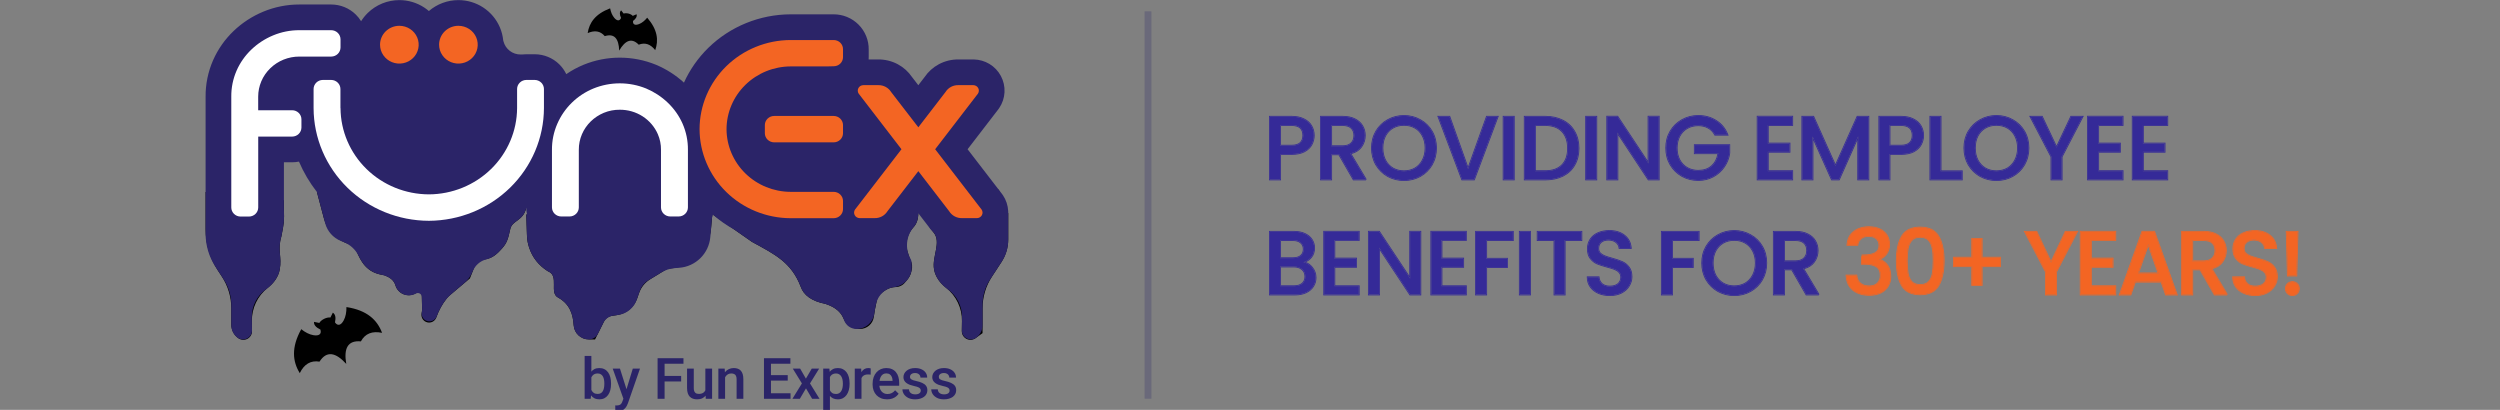 <?xml version="1.0" encoding="UTF-8" standalone="no"?>
<!DOCTYPE svg PUBLIC "-//W3C//DTD SVG 1.1//EN" "http://www.w3.org/Graphics/SVG/1.1/DTD/svg11.dtd">
<svg width="100%" height="100%" viewBox="0 0 305 50" version="1.1" xmlns="http://www.w3.org/2000/svg" xmlns:xlink="http://www.w3.org/1999/xlink" xml:space="preserve" xmlns:serif="http://www.serif.com/" style="fill-rule:evenodd;clip-rule:evenodd;stroke-miterlimit:1.5;">
    <rect x="0" y="0" width="305" height="50" fill="#808080" stroke="none"/>
    <g transform="matrix(1,0,0,1,0,-58.975)">
        <g transform="matrix(1,0,0,1,0,58.975)">
            <rect id="_2" serif:id="2" x="0" y="0" width="305" height="50" style="fill:none;"/>
            <g id="_21" serif:id="2">
                <g transform="matrix(0.135,0,0,0.135,43.127,-5.717)">
                    <g>
                        <g transform="matrix(1.124,0,0,1.124,-221.185,-30.683)">
                            <g transform="matrix(0.119,0.03,-0.03,0.119,464.583,29.985)">
                                <path d="M-277.441,455.613C-264.725,455.778 -254.421,458.356 -246.691,463.508L-225.291,447.094C-217.41,459.802 -221.538,475.941 -236.926,495.296C-233.69,518.396 -216.785,521.965 -193.918,505.685C-176.826,493.515 -163.155,475.124 -152.157,451.873C-66.914,511.4 -42.571,576.797 -49.312,645.19C-88.491,614.619 -126.345,611.052 -162.753,636.994C-219.367,602.429 -255.732,631.182 -277.441,705.765C-299.15,631.182 -335.515,602.429 -392.128,636.994C-428.537,611.052 -466.391,614.619 -505.569,645.19C-512.311,576.797 -487.968,511.4 -402.725,451.873C-391.727,475.124 -378.056,493.515 -360.963,505.685C-338.097,521.965 -321.192,518.396 -317.956,495.296C-333.344,475.941 -337.472,459.802 -329.591,447.094L-308.19,463.508C-300.461,458.356 -290.157,455.778 -277.441,455.613Z"/>
                            </g>
                            <g transform="matrix(0.145,-0.071,0.071,0.145,181.089,235.53)">
                                <path d="M-277.441,455.613C-264.725,455.778 -254.421,458.356 -246.691,463.508L-225.291,447.094C-217.41,459.802 -221.538,475.941 -236.926,495.296C-233.69,518.396 -216.785,521.965 -193.918,505.685C-176.826,493.515 -163.155,475.124 -152.157,451.873C-66.914,511.4 -42.571,576.797 -49.312,645.19C-88.491,614.619 -126.345,611.052 -162.753,636.994C-219.367,602.429 -255.732,631.182 -277.441,705.765C-299.15,631.182 -335.515,602.429 -392.128,636.994C-428.537,611.052 -466.391,614.619 -505.569,645.19C-512.311,576.797 -487.968,511.4 -402.725,451.873C-391.727,475.124 -378.056,493.515 -360.963,505.685C-338.097,521.965 -321.192,518.396 -317.956,495.296C-333.344,475.941 -337.472,459.802 -329.591,447.094L-308.19,463.508C-300.461,458.356 -290.157,455.778 -277.441,455.613Z"/>
                            </g>
                            <g transform="matrix(1.077,0,0,1.077,-47.359,-41.136)">
                                <g transform="matrix(1,0,0,1,0,-1206.2)">
                                    <path d="M494.961,1464.92L524.235,1485.35C541.668,1494.79 553.62,1500.79 560.5,1518.67C562.687,1525.02 568.551,1529.53 579.18,1531.65C586.649,1534.1 590.562,1537.87 592.444,1542.41C594.39,1547.17 599.02,1550.28 604.161,1550.28C604.371,1550.29 604.582,1550.29 604.791,1550.29C609.991,1550.29 614.394,1546.46 615.114,1541.31C615.626,1537.56 616.295,1533.58 617.377,1528.98C617.792,1527.2 618.704,1525.56 620.007,1524.27C623.698,1520.84 627.364,1519.18 631.148,1519.04C634.07,1519.06 636.831,1517.7 638.597,1515.37C641.357,1512.29 642.731,1510.01 643.238,1506.94C644.113,1504.18 643.789,1501.19 642.345,1498.68C641.535,1496.25 640.618,1494.05 640.077,1491.84C638.602,1485.7 640.273,1479.23 644.536,1474.57C646.902,1472.12 648.296,1468.7 648.337,1463.93L494.961,1464.92Z"/>
                                </g>
                                <g transform="matrix(-1,0,0,1,850.627,-1206.2)">
                                    <path d="M355.666,1459.84C355.666,1459.84 356.279,1466.88 357.01,1475.28C358.406,1491.3 371.231,1503.94 387.274,1505.11C387.972,1505.15 388.53,1505.2 388.914,1505.22C389.305,1505.25 389.683,1505.37 390.017,1505.58C391.765,1506.65 397.672,1510.26 402.339,1513.12C406.31,1515.55 409.312,1519.28 410.833,1523.68C411.241,1524.86 411.674,1526.11 412.108,1527.37C414.419,1534.06 420.253,1538.9 427.25,1539.96C428.599,1540.16 429.902,1540.36 431.046,1540.53C433.619,1540.92 435.841,1542.54 437,1544.86C439.484,1549.86 443.594,1558.12 443.594,1558.12L448.202,1558.12C454.201,1558.12 459.174,1553.47 459.581,1547.49C460.096,1539.62 462.275,1531.76 471.307,1526.81C477.989,1523.14 470.24,1510.71 478.607,1507.33C478.815,1507.25 479.014,1507.15 479.2,1507.02C485.795,1502.72 490.377,1496.96 492.791,1489.68C493.813,1486.69 494.376,1483.57 494.461,1480.41C494.643,1476.71 494.961,1464.92 494.961,1464.92L411.407,1442.48L355.666,1459.84Z"/>
                                </g>
                                <g transform="matrix(1,0,0,1,0,-1206.2)">
                                    <path d="M199.365,1448.05C199.365,1448.05 202.227,1458.84 204.669,1468.05C206.81,1476.13 212.631,1482.72 220.377,1485.85C221.859,1486.44 223.255,1487.01 224.414,1487.47C226.398,1488.28 227.978,1489.84 228.796,1491.82C232.325,1500.5 236.874,1508.35 248.902,1510.04C249.147,1510.07 249.388,1510.13 249.619,1510.21C254.764,1512.05 257.112,1514.61 258.048,1517.91C258.984,1520.88 261.208,1523.26 264.099,1524.39C266.99,1525.53 270.24,1525.3 272.943,1523.77C274.591,1523.08 275.884,1522.35 276.689,1521.89C276.877,1521.79 277.107,1521.79 277.294,1521.89C277.482,1522 277.6,1522.2 277.605,1522.41C277.681,1525.8 277.919,1536.43 277.919,1536.43C277.683,1537.37 277.526,1538.3 277.442,1539.21C277.132,1542.08 279.024,1544.74 281.845,1545.38C284.666,1546.03 287.525,1544.47 288.5,1541.74C290.235,1536.8 292.689,1532.13 296.065,1527.8C296.874,1526.78 297.785,1525.84 298.785,1525.01C302.144,1522.09 313.603,1512.54 313.603,1512.54C313.603,1512.54 315.365,1508.02 316.853,1504.21C318.023,1501.22 320.668,1499.05 323.832,1498.5C329.581,1497.89 333.237,1495.16 337.716,1490.03C341.174,1486.07 342.082,1483.27 343.731,1475.67C345.146,1469.15 353.43,1469.82 355.666,1459.84L199.365,1448.05Z"/>
                                </g>
                                <g transform="matrix(1,0,0,1,0,-1206.2)">
                                    <path d="M116.272,1448.05L116.272,1475.99C116.272,1486.83 119.428,1497.43 125.355,1506.51C126.366,1508.06 127.385,1509.62 128.367,1511.12C132.991,1518.2 135.453,1526.48 135.453,1534.93C135.453,1539.08 135.453,1543.49 135.453,1546.97C135.453,1551.01 137.394,1554.81 140.671,1557.18C140.674,1557.18 140.678,1557.19 140.682,1557.19C142.661,1558.62 145.28,1558.82 147.449,1557.69C149.617,1556.56 150.963,1554.31 150.927,1551.86C150.892,1549.52 150.855,1547.03 150.818,1544.55C150.674,1534.84 155.047,1525.62 162.653,1519.58C167.377,1515.99 170.698,1511.11 171.64,1505.91C173.374,1496.33 169.764,1491.47 172.847,1481.26C174.951,1470.25 174.996,1470.8 174.74,1460.08L174.744,1454.26L116.272,1448.05Z"/>
                                </g>
                                <g transform="matrix(-1,0,0,1,831.736,-1206.2)">
                                    <path d="M123.427,1446.26L116.277,1463.93C116.277,1463.93 116.275,1474.92 116.274,1483.29C116.273,1489.37 118.042,1495.31 121.364,1500.4C123.51,1503.68 126.044,1507.57 128.367,1511.12C132.991,1518.2 135.453,1526.48 135.453,1534.93C135.453,1543.59 135.453,1553.41 135.453,1553.41C135.453,1553.41 137.802,1555.11 140.682,1557.19C142.661,1558.62 145.28,1558.82 147.449,1557.69C149.617,1556.56 150.963,1554.31 150.927,1551.86C150.892,1549.52 150.855,1547.03 150.818,1544.55C150.674,1534.84 155.047,1525.62 162.653,1519.58C167.377,1515.99 170.698,1511.11 171.64,1505.91C173.374,1496.33 166.002,1485.58 171.96,1478.34C179.666,1468.99 174.996,1470.8 174.74,1460.08L174.744,1454.26L123.427,1446.26Z"/>
                                </g>
                                <g transform="matrix(1,0,0,1,0,-1206.2)">
                                    <path d="M116.274,1448.05C116.274,1425.37 116.274,1376.89 116.275,1376.93C116.199,1367.61 118.085,1358.38 121.821,1349.8C121.826,1349.79 121.831,1349.78 121.837,1349.77C125.432,1341.56 130.635,1334.12 137.141,1327.9C143.54,1321.77 151.059,1316.86 159.312,1313.44C167.859,1309.88 177.055,1308.06 186.344,1308.08L210.055,1308.08C210.082,1308.08 210.109,1308.08 210.135,1308.08C216.981,1308.11 223.525,1310.81 228.366,1315.55C229.916,1317.06 231.253,1318.74 232.361,1320.55C233.748,1318.34 235.406,1316.27 237.315,1314.4C243.581,1308.27 252.066,1304.8 260.925,1304.8C267.514,1304.8 273.953,1306.72 279.431,1310.3C280.672,1311.12 281.852,1312 282.964,1312.96C289.041,1307.73 296.864,1304.8 305.003,1304.8C311.592,1304.8 318.03,1306.72 323.509,1310.3C329.089,1313.95 333.423,1319.15 335.99,1325.21C337.294,1328.29 338.115,1331.52 338.444,1334.8L338.621,1335.51C340.116,1341.43 345.51,1345.54 351.62,1345.4L352.955,1345.37C353.843,1345.27 354.741,1345.22 355.643,1345.22C355.67,1345.22 355.697,1345.22 355.724,1345.22L361.948,1345.22C361.975,1345.22 362.002,1345.22 362.028,1345.22C368.868,1345.25 375.405,1347.95 380.239,1352.67C382.453,1354.84 384.232,1357.35 385.529,1360.07C389.534,1357.32 393.852,1354.97 398.426,1353.08C398.454,1353.07 398.481,1353.06 398.508,1353.05C407.052,1349.56 416.218,1347.76 425.476,1347.76C434.734,1347.76 443.9,1349.56 452.444,1353.05C452.507,1353.08 452.571,1353.1 452.634,1353.13C460.287,1356.35 467.304,1360.85 473.378,1366.41C477.721,1356.81 483.863,1347.98 491.601,1340.41C507.893,1324.49 529.956,1315.49 552.992,1315.42C553.008,1315.42 553.025,1315.42 553.041,1315.42L585.175,1315.42C588.596,1315.42 591.969,1316.09 595.136,1317.38L595.167,1317.4C598.372,1318.71 601.268,1320.65 603.7,1323.08C606.184,1325.56 608.131,1328.51 609.431,1331.74C610.713,1334.93 611.349,1338.33 611.301,1341.69L611.301,1347.39C611.301,1347.97 611.282,1348.54 611.244,1349.11C614.395,1349.11 618.267,1349.11 618.254,1349.11C623.391,1349.03 628.473,1350.26 632.991,1352.67C637.31,1354.98 640.972,1358.3 643.671,1362.29C643.671,1362.29 648.336,1368.34 648.336,1368.34C648.336,1368.34 652.996,1362.29 652.991,1362.29C655.698,1358.3 659.354,1354.99 663.656,1352.68L663.674,1352.67C668.198,1350.26 673.287,1349.03 678.389,1349.11L689.432,1349.11C689.563,1349.11 689.695,1349.11 689.826,1349.11C693.943,1349.2 697.963,1350.37 701.468,1352.48C705.067,1354.66 707.983,1357.74 709.946,1361.4C711.96,1365.14 712.898,1369.33 712.686,1373.54C712.477,1377.78 711.115,1381.88 708.71,1385.42C708.498,1385.73 708.277,1386.04 708.046,1386.34L685.12,1416.14L707.375,1445.05L710.778,1449.46C711.044,1449.8 711.297,1450.15 711.539,1450.51C713.891,1454.03 715.229,1458.1 715.435,1462.28C715.462,1462.83 715.47,1463.38 715.459,1463.93L715.462,1483.94C715.463,1489.59 713.818,1495.12 710.727,1499.86L701.994,1513.23C698.268,1518.93 696.283,1525.6 696.283,1532.42L696.283,1547.55C696.283,1551.23 694.519,1554.68 691.541,1556.84L691.538,1556.84C689.466,1558.34 686.726,1558.54 684.457,1557.36C682.189,1556.18 680.78,1553.82 680.818,1551.27L680.962,1541.65C681.085,1533.36 677.127,1525.54 670.374,1520.73C665.022,1516.92 661.129,1511.61 660.096,1505.91C658.362,1496.33 665.734,1485.58 659.776,1478.34C658.269,1476.89 656.917,1475.29 655.744,1473.56L651.821,1468.46C651.821,1468.46 648.337,1463.93 648.337,1463.93C648.298,1468.49 647.024,1471.81 644.856,1474.25C639.227,1480.88 638.288,1490.3 642.497,1497.91C642.537,1497.99 642.578,1498.06 642.621,1498.13C642.97,1498.75 643.185,1499.44 643.254,1500.14C643.476,1502.38 643.527,1504.19 643.412,1505.77C642.646,1512.77 637.129,1518.32 630.125,1519.12C628.041,1519.35 625.995,1520.06 623.995,1521.33C620.278,1523.68 617.669,1527.43 616.761,1531.74C616.2,1534.38 615.772,1536.83 615.433,1539.17C614.455,1545.57 608.954,1550.29 602.483,1550.29C602.34,1550.29 602.198,1550.29 602.056,1550.27C597.917,1550.27 594.239,1547.62 592.918,1543.7C591.261,1538.59 587.345,1534.33 579.18,1531.65C568.551,1529.53 562.687,1525.02 560.5,1518.67C553.62,1500.79 541.668,1494.79 524.235,1485.35L510.943,1476.08C505.24,1472.98 499.874,1469.25 494.961,1464.92C494.782,1465.76 494.562,1466.59 494.301,1467.41L493.058,1481.69C491.984,1494.02 482.116,1503.75 469.772,1504.64L466.657,1504.87C463.017,1505.13 459.493,1506.26 456.38,1508.16L446.682,1514.1C443.749,1515.89 441.532,1518.65 440.409,1521.9L438.125,1528.51C436.056,1534.49 430.833,1538.84 424.568,1539.78L420.406,1540.41C417.316,1540.87 414.647,1542.81 413.255,1545.61L409.117,1553.93C407.84,1556.5 405.22,1558.12 402.353,1558.12L402.323,1558.12C396.374,1558.12 391.444,1553.51 391.048,1547.58C390.547,1539.68 388.385,1531.77 379.32,1526.81C372.759,1523.21 380.109,1511.16 372.462,1507.53C371.776,1507.19 371.119,1506.81 370.496,1506.37C363.372,1501.44 358.746,1494.7 356.842,1486.05C356.468,1484.37 356.256,1482.65 356.21,1480.92C356.018,1477.96 355.666,1464.92 355.666,1464.92L356.201,1464.78C355.866,1463.16 355.685,1461.51 355.666,1459.84C353.43,1469.82 345.146,1469.15 343.731,1475.67C342.082,1483.27 341.174,1486.07 337.716,1490.03C333.783,1494.53 330.485,1497.19 325.873,1498.33C321.177,1499.54 317.35,1502.94 315.587,1507.45L315.577,1507.48C314.282,1510.8 312.167,1513.74 309.429,1516.02C306.354,1518.58 302.302,1521.96 299.941,1524.06C297.562,1526.04 295.491,1528.37 293.798,1530.96C291.734,1534.11 290.099,1537.41 288.816,1540.85C287.767,1543.68 284.733,1545.23 281.825,1544.44C278.917,1543.65 277.097,1540.76 277.63,1537.8C277.645,1537.7 277.662,1537.61 277.691,1537.52C277.841,1536.73 277.908,1535.93 277.89,1535.12L277.694,1526.41C277.671,1525.35 277.094,1524.39 276.176,1523.87C275.257,1523.34 274.132,1523.34 273.213,1523.87C273.212,1523.87 273.211,1523.87 273.204,1523.86C270.435,1525.42 267.103,1525.65 264.148,1524.47C261.192,1523.29 258.934,1520.83 258.009,1517.78C257.265,1515.27 255.686,1513.2 252.641,1511.58C251.069,1510.74 249.377,1510.15 247.625,1509.83C238.282,1508.1 233.724,1502.43 230.49,1495.67C228.193,1491.04 224.277,1487.42 219.485,1485.49L217.168,1484.55C211.442,1482.24 207.139,1477.37 205.556,1471.4L199.365,1448.05C193.916,1441.05 189.424,1433.42 185.972,1425.37C184.308,1425.7 182.603,1425.87 180.879,1425.87C180.879,1425.87 174.744,1425.87 174.744,1425.87L174.744,1459.6C174.744,1459.76 174.743,1459.92 174.74,1460.08C174.996,1470.8 174.951,1470.25 172.847,1481.26C169.764,1491.47 173.374,1496.33 171.64,1505.91C170.607,1511.61 166.714,1516.92 161.362,1520.73C154.609,1525.54 150.651,1533.36 150.774,1541.65L150.918,1551.27C150.956,1553.82 149.547,1556.18 147.279,1557.36C145.01,1558.54 142.27,1558.34 140.198,1556.84L140.195,1556.84C137.217,1554.68 135.453,1551.23 135.453,1547.55L135.453,1532.42C135.453,1525.6 133.468,1518.93 129.742,1513.23L123.611,1503.84C118.822,1496.51 116.272,1487.94 116.272,1479.18L116.272,1448.05L116.274,1448.05Z" style="fill:rgb(43,36,104);"/>
                                </g>
                                <g transform="matrix(1,0,0,1,0,-1206.2)">
                                    <path d="M216.997,1385.44C217.092,1402.51 224.079,1418.86 236.436,1430.92C248.794,1442.98 265.522,1449.77 282.979,1449.82C300.41,1449.73 317.1,1442.92 329.425,1430.87C341.751,1418.81 348.717,1402.49 348.811,1385.44L348.811,1371.16C348.819,1369.37 349.55,1367.65 350.845,1366.39C352.139,1365.12 353.893,1364.41 355.724,1364.4L361.948,1364.4C363.779,1364.41 365.533,1365.12 366.827,1366.39C368.121,1367.65 368.852,1369.37 368.86,1371.16L368.86,1385.44C368.789,1407.71 359.722,1429.04 343.635,1444.8C327.548,1460.55 305.745,1469.45 282.979,1469.55C260.176,1469.5 238.32,1460.63 222.188,1444.87C206.055,1429.11 196.959,1407.74 196.888,1385.44L196.888,1371.16C196.896,1369.37 197.627,1367.65 198.922,1366.39C200.216,1365.12 201.97,1364.41 203.801,1364.4L210.025,1364.4C211.856,1364.41 213.609,1365.12 214.904,1366.39C216.199,1367.65 216.93,1369.37 216.937,1371.16L216.937,1385.44L216.997,1385.44Z" style="fill:white;"/>
                                </g>
                                <g transform="matrix(1,0,0,1,0,-1206.2)">
                                    <path d="M374.845,1416.58C374.786,1409.9 376.141,1403.29 378.825,1397.15C383.957,1385.28 393.618,1375.83 405.756,1370.81C412.004,1368.26 418.706,1366.94 425.476,1366.94C432.246,1366.94 438.948,1368.26 445.196,1370.81C451.209,1373.34 456.689,1376.94 461.355,1381.43C466.049,1385.91 469.8,1391.25 472.396,1397.15C475.058,1403.26 476.402,1409.85 476.346,1416.49L476.346,1459.54C476.346,1461.34 475.619,1463.06 474.324,1464.33C473.028,1465.6 471.27,1466.32 469.434,1466.33L463.18,1466.33C461.339,1466.33 459.573,1465.62 458.271,1464.34C456.969,1463.07 456.237,1461.34 456.237,1459.54L456.237,1416.58C456.289,1412.56 455.484,1408.57 453.874,1404.87C451.509,1399.44 447.554,1394.81 442.507,1391.56C437.46,1388.32 431.545,1386.61 425.506,1386.64C421.396,1386.6 417.321,1387.39 413.536,1388.95C409.911,1390.47 406.611,1392.64 403.811,1395.36C401.02,1398.09 398.795,1401.32 397.258,1404.87C395.662,1408.58 394.857,1412.56 394.894,1416.58L394.894,1459.54C394.894,1461.34 394.163,1463.07 392.861,1464.34C391.559,1465.62 389.793,1466.33 387.952,1466.33L381.787,1466.33C379.946,1466.33 378.18,1465.62 376.878,1464.34C375.576,1463.07 374.845,1461.34 374.845,1459.54L374.845,1416.58Z" style="fill:white;"/>
                                </g>
                                <g transform="matrix(1,0,0,1,0,-1206.2)">
                                    <path d="M260.925,1323.98C263.778,1323.98 266.567,1324.81 268.939,1326.36C271.31,1327.91 273.159,1330.11 274.25,1332.69C275.342,1335.27 275.628,1338.1 275.071,1340.84C274.515,1343.58 273.141,1346.09 271.124,1348.06C269.107,1350.04 266.537,1351.38 263.739,1351.92C260.941,1352.47 258.041,1352.19 255.406,1351.12C252.77,1350.05 250.517,1348.25 248.933,1345.92C247.348,1343.61 246.502,1340.88 246.502,1338.09C246.502,1334.35 248.021,1330.76 250.726,1328.11C253.431,1325.47 257.1,1323.98 260.925,1323.98Z" style="fill:rgb(243,101,35);"/>
                                </g>
                                <g transform="matrix(1,0,0,1,0,-1206.2)">
                                    <path d="M305.003,1323.98C307.855,1323.98 310.644,1324.81 313.016,1326.36C315.388,1327.91 317.237,1330.11 318.328,1332.69C319.42,1335.27 319.705,1338.1 319.149,1340.84C318.593,1343.58 317.219,1346.09 315.202,1348.06C313.184,1350.04 310.615,1351.38 307.817,1351.92C305.019,1352.47 302.119,1352.19 299.483,1351.12C296.848,1350.05 294.595,1348.25 293.011,1345.92C291.426,1343.61 290.58,1340.88 290.58,1338.09C290.58,1334.35 292.099,1330.76 294.804,1328.11C297.509,1325.47 301.178,1323.98 305.003,1323.98Z" style="fill:rgb(243,101,35);"/>
                                </g>
                                <g transform="matrix(1,0,0,1,0,-1206.2)">
                                    <path d="M186.325,1346.96C182.276,1346.94 178.264,1347.71 174.52,1349.21C170.776,1350.72 167.374,1352.94 164.511,1355.74C161.665,1358.51 159.406,1361.8 157.865,1365.42C156.325,1369.05 155.532,1372.94 155.534,1376.87L155.534,1387.02L180.879,1387.02C182.72,1387.02 184.486,1387.74 185.788,1389.01C187.09,1390.28 187.821,1392.01 187.821,1393.81L187.821,1399.93C187.814,1401.72 187.078,1403.44 185.777,1404.71C184.476,1405.98 182.715,1406.69 180.879,1406.69L155.564,1406.69L155.564,1459.6C155.564,1461.39 154.836,1463.12 153.541,1464.39C152.245,1465.66 150.487,1466.38 148.651,1466.39L142.397,1466.39C141.48,1466.39 140.573,1466.21 139.727,1465.87C138.88,1465.52 138.112,1465.02 137.467,1464.38C136.821,1463.74 136.311,1462.99 135.966,1462.16C135.621,1461.33 135.447,1460.44 135.455,1459.54L135.455,1376.81C135.396,1370.16 136.741,1363.58 139.405,1357.46C141.987,1351.57 145.729,1346.23 150.417,1341.75C155.106,1337.25 160.618,1333.66 166.665,1331.15C172.881,1328.56 179.57,1327.24 186.325,1327.26L210.055,1327.26C211.894,1327.27 213.655,1327.99 214.955,1329.26C216.255,1330.53 216.989,1332.25 216.997,1334.05L216.997,1340.17C216.989,1341.96 216.255,1343.69 214.955,1344.96C213.655,1346.23 211.894,1346.95 210.055,1346.96L186.325,1346.96Z" style="fill:white;"/>
                                </g>
                                <g transform="matrix(1,0,0,1,0,-1206.2)">
                                    <path d="M585.18,1391.29C587.017,1391.3 588.781,1392.02 590.078,1393.29C591.379,1394.56 592.116,1396.29 592.12,1398.08L592.12,1404.2C592.116,1406 591.379,1407.72 590.078,1408.99C588.781,1410.26 587.017,1410.98 585.18,1410.99L540.713,1410.99C538.874,1410.98 537.112,1410.26 535.812,1408.99C534.512,1407.72 533.778,1406 533.77,1404.2L533.77,1398.08C533.778,1396.29 534.512,1394.56 535.812,1393.29C537.112,1392.02 538.874,1391.3 540.713,1391.29L585.18,1391.29Z" style="fill:rgb(243,101,35);"/>
                                </g>
                                <g transform="matrix(1,0,0,1,0,-1206.2)">
                                    <path d="M580.184,1354.3L553.041,1354.3C540.358,1354.35 528.207,1359.3 519.238,1368.07C510.27,1376.84 505.211,1388.72 505.163,1401.13C505.211,1413.53 510.27,1425.41 519.238,1434.19C528.207,1442.96 540.358,1447.91 553.041,1447.95L585.18,1447.95C587.017,1447.96 588.781,1448.68 590.078,1449.95C591.379,1451.22 592.116,1452.94 592.12,1454.74L592.12,1460.83C592.116,1462.63 591.379,1464.35 590.078,1465.62C588.781,1466.89 587.017,1467.61 585.18,1467.62L553.041,1467.62C535.017,1467.57 517.744,1460.55 504.998,1448.08C492.253,1435.62 485.072,1418.73 485.024,1401.1C485.079,1383.48 492.264,1366.59 505.009,1354.13C517.753,1341.67 535.022,1334.65 553.041,1334.61L585.18,1334.61C586.105,1334.61 587.017,1334.79 587.873,1335.14C588.725,1335.49 589.496,1336 590.142,1336.65C590.789,1337.29 591.298,1338.06 591.636,1338.9C591.974,1339.74 592.141,1340.64 592.12,1341.54L592.12,1347.39C592.12,1348.29 591.94,1349.17 591.593,1349.99C591.242,1350.82 590.733,1351.57 590.086,1352.2C589.444,1352.83 588.678,1353.33 587.834,1353.67C586.995,1354.01 586.092,1354.18 585.18,1354.18L580.184,1354.3Z" style="fill:rgb(243,101,35);"/>
                                </g>
                                <g transform="matrix(1,0,0,1,0,-1206.2)">
                                    <path d="M603.821,1374.64C603.41,1374.03 603.17,1373.32 603.136,1372.58C603.102,1371.85 603.269,1371.12 603.62,1370.47C603.971,1369.82 604.493,1369.27 605.135,1368.89C605.778,1368.51 606.51,1368.3 607.263,1368.29L618.455,1368.29C620.369,1368.24 622.265,1368.69 623.948,1369.59C625.63,1370.49 627.039,1371.81 628.028,1373.41L648.347,1399.75L668.637,1373.41C669.63,1371.81 671.039,1370.49 672.717,1369.59C674.4,1368.69 676.296,1368.24 678.21,1368.29L689.432,1368.29C690.181,1368.31 690.913,1368.52 691.551,1368.9C692.189,1369.29 692.707,1369.83 693.054,1370.48C693.405,1371.13 693.567,1371.86 693.529,1372.59C693.495,1373.32 693.259,1374.03 692.844,1374.64L660.918,1416.14L692.185,1456.76L695.597,1461.18C696.008,1461.79 696.243,1462.5 696.278,1463.24C696.316,1463.97 696.149,1464.7 695.802,1465.35C695.455,1466 694.937,1466.55 694.304,1466.93C693.666,1467.32 692.938,1467.54 692.185,1467.56L680.967,1467.56C679.049,1467.61 677.153,1467.16 675.47,1466.26C673.792,1465.36 672.383,1464.04 671.39,1462.44L667.023,1456.76L648.347,1432.5L629.646,1456.76L625.275,1462.44C624.286,1464.04 622.877,1465.36 621.195,1466.26C619.512,1467.16 617.616,1467.61 615.702,1467.56L604.51,1467.56C603.757,1467.54 603.025,1467.33 602.383,1466.94C601.745,1466.56 601.222,1466.01 600.871,1465.36C600.52,1464.71 600.353,1463.98 600.387,1463.24C600.422,1462.51 600.657,1461.8 601.068,1461.18L604.48,1456.76L635.752,1416.14L603.821,1374.64Z" style="fill:rgb(243,101,35);"/>
                                </g>
                            </g>
                            <g transform="matrix(4.175,0,0,4.175,146.018,193.55)">
                                <path d="M56.671,37.75L57.966,37.75L57.966,44.759L57.842,46L56.671,46L56.671,37.75ZM61.758,43.041L61.758,43.153C61.758,43.583 61.71,43.979 61.613,44.34C61.52,44.698 61.377,45.01 61.183,45.275C60.993,45.54 60.757,45.746 60.474,45.893C60.195,46.036 59.871,46.107 59.502,46.107C59.14,46.107 58.825,46.039 58.557,45.903C58.288,45.767 58.063,45.574 57.88,45.323C57.701,45.073 57.556,44.774 57.445,44.426C57.334,44.079 57.255,43.696 57.209,43.277L57.209,42.917C57.255,42.495 57.334,42.111 57.445,41.768C57.556,41.42 57.701,41.121 57.88,40.871C58.063,40.616 58.286,40.421 58.551,40.285C58.82,40.149 59.133,40.081 59.491,40.081C59.864,40.081 60.191,40.153 60.474,40.296C60.761,40.439 60.999,40.643 61.189,40.908C61.378,41.17 61.52,41.481 61.613,41.843C61.71,42.204 61.758,42.604 61.758,43.041ZM60.463,43.153L60.463,43.041C60.463,42.779 60.442,42.534 60.399,42.305C60.356,42.072 60.284,41.868 60.184,41.692C60.087,41.517 59.955,41.379 59.787,41.279C59.622,41.175 59.416,41.123 59.169,41.123C58.94,41.123 58.743,41.162 58.578,41.241C58.413,41.32 58.276,41.427 58.165,41.564C58.054,41.7 57.966,41.857 57.901,42.036C57.841,42.215 57.799,42.408 57.778,42.616L57.778,43.588C57.81,43.857 57.878,44.104 57.982,44.33C58.089,44.552 58.24,44.731 58.433,44.867C58.627,44.999 58.875,45.065 59.18,45.065C59.42,45.065 59.622,45.017 59.787,44.92C59.951,44.824 60.082,44.69 60.179,44.518C60.279,44.342 60.351,44.138 60.394,43.905C60.44,43.673 60.463,43.422 60.463,43.153ZM64.366,45.366L65.945,40.189L67.33,40.189L64.999,46.886C64.946,47.03 64.876,47.185 64.79,47.353C64.704,47.522 64.591,47.681 64.451,47.832C64.316,47.986 64.145,48.109 63.941,48.202C63.737,48.299 63.49,48.347 63.2,48.347C63.086,48.347 62.975,48.336 62.867,48.315C62.763,48.297 62.665,48.277 62.572,48.256L62.566,47.268C62.602,47.271 62.645,47.275 62.695,47.278C62.749,47.282 62.792,47.284 62.824,47.284C63.039,47.284 63.218,47.257 63.361,47.203C63.504,47.153 63.621,47.071 63.71,46.956C63.803,46.842 63.882,46.688 63.947,46.494L64.366,45.366ZM63.474,40.189L64.854,44.539L65.085,45.903L64.188,46.134L62.078,40.189L63.474,40.189ZM72.068,38.18L72.068,46L70.72,46L70.72,38.18L72.068,38.18ZM75.258,41.601L75.258,42.67L71.724,42.67L71.724,41.601L75.258,41.601ZM75.704,38.18L75.704,39.254L71.724,39.254L71.724,38.18L75.704,38.18ZM79.918,44.63L79.918,40.189L81.218,40.189L81.218,46L79.993,46L79.918,44.63ZM80.101,43.422L80.536,43.411C80.536,43.801 80.493,44.161 80.407,44.491C80.321,44.817 80.188,45.101 80.009,45.345C79.83,45.585 79.601,45.773 79.322,45.909C79.042,46.041 78.708,46.107 78.317,46.107C78.034,46.107 77.775,46.066 77.539,45.984C77.302,45.902 77.098,45.774 76.926,45.603C76.758,45.431 76.627,45.207 76.534,44.931C76.441,44.655 76.394,44.326 76.394,43.943L76.394,40.189L77.689,40.189L77.689,43.954C77.689,44.165 77.714,44.342 77.764,44.485C77.814,44.625 77.882,44.738 77.968,44.824C78.054,44.91 78.154,44.971 78.269,45.006C78.384,45.042 78.505,45.06 78.634,45.06C79.003,45.06 79.293,44.988 79.504,44.845C79.719,44.698 79.871,44.502 79.961,44.254C80.054,44.007 80.101,43.73 80.101,43.422ZM83.718,41.429L83.718,46L82.424,46L82.424,40.189L83.643,40.189L83.718,41.429ZM83.487,42.879L83.068,42.874C83.072,42.462 83.129,42.085 83.24,41.741C83.355,41.397 83.512,41.102 83.713,40.855C83.917,40.607 84.16,40.418 84.443,40.285C84.726,40.149 85.041,40.081 85.388,40.081C85.668,40.081 85.92,40.12 86.146,40.199C86.375,40.274 86.57,40.398 86.731,40.57C86.896,40.742 87.021,40.966 87.107,41.241C87.193,41.513 87.236,41.848 87.236,42.246L87.236,46L85.936,46L85.936,42.24C85.936,41.961 85.895,41.741 85.813,41.58C85.734,41.415 85.618,41.298 85.464,41.231C85.313,41.159 85.125,41.123 84.9,41.123C84.678,41.123 84.479,41.17 84.304,41.263C84.128,41.356 83.98,41.483 83.858,41.644C83.74,41.805 83.648,41.991 83.584,42.203C83.519,42.414 83.487,42.64 83.487,42.879ZM96.324,44.931L96.324,46L92.172,46L92.172,44.931L96.324,44.931ZM92.554,38.18L92.554,46L91.206,46L91.206,38.18L92.554,38.18ZM95.782,41.445L95.782,42.498L92.172,42.498L92.172,41.445L95.782,41.445ZM96.297,38.18L96.297,39.254L92.172,39.254L92.172,38.18L96.297,38.18ZM98.175,40.189L99.281,42.117L100.409,40.189L101.832,40.189L100.071,43.041L101.902,46L100.479,46L99.297,43.991L98.116,46L96.687,46L98.513,43.041L96.757,40.189L98.175,40.189ZM103.908,41.306L103.908,48.234L102.614,48.234L102.614,40.189L103.806,40.189L103.908,41.306ZM107.695,43.041L107.695,43.153C107.695,43.576 107.645,43.968 107.545,44.33C107.448,44.688 107.303,45.001 107.11,45.27C106.92,45.535 106.685,45.74 106.406,45.887C106.127,46.034 105.804,46.107 105.439,46.107C105.078,46.107 104.761,46.041 104.489,45.909C104.22,45.773 103.993,45.581 103.806,45.334C103.62,45.087 103.47,44.797 103.355,44.464C103.244,44.127 103.165,43.759 103.119,43.357L103.119,42.922C103.165,42.496 103.244,42.109 103.355,41.762C103.47,41.415 103.62,41.116 103.806,40.865C103.993,40.615 104.22,40.421 104.489,40.285C104.757,40.149 105.07,40.081 105.428,40.081C105.794,40.081 106.118,40.153 106.401,40.296C106.684,40.436 106.922,40.636 107.115,40.898C107.308,41.155 107.453,41.467 107.55,41.832C107.647,42.194 107.695,42.597 107.695,43.041ZM106.401,43.153L106.401,43.041C106.401,42.772 106.376,42.523 106.325,42.294C106.275,42.061 106.197,41.857 106.089,41.682C105.982,41.506 105.844,41.37 105.676,41.273C105.511,41.173 105.312,41.123 105.079,41.123C104.85,41.123 104.653,41.162 104.489,41.241C104.324,41.316 104.186,41.422 104.075,41.558C103.964,41.694 103.878,41.853 103.817,42.036C103.756,42.215 103.713,42.41 103.688,42.622L103.688,43.664C103.731,43.921 103.805,44.158 103.908,44.373C104.012,44.587 104.159,44.759 104.349,44.888C104.542,45.014 104.789,45.076 105.09,45.076C105.323,45.076 105.522,45.026 105.686,44.926C105.851,44.826 105.985,44.688 106.089,44.512C106.197,44.333 106.275,44.127 106.325,43.895C106.376,43.662 106.401,43.415 106.401,43.153ZM109.986,41.295L109.986,46L108.692,46L108.692,40.189L109.927,40.189L109.986,41.295ZM111.764,40.151L111.753,41.354C111.674,41.34 111.588,41.329 111.495,41.322C111.406,41.315 111.316,41.311 111.227,41.311C111.005,41.311 110.81,41.343 110.641,41.408C110.473,41.469 110.331,41.558 110.217,41.676C110.106,41.791 110.02,41.931 109.959,42.095C109.898,42.26 109.862,42.444 109.852,42.648L109.556,42.67C109.556,42.305 109.592,41.966 109.664,41.655C109.735,41.343 109.843,41.069 109.986,40.833C110.133,40.597 110.315,40.412 110.534,40.28C110.756,40.147 111.012,40.081 111.302,40.081C111.381,40.081 111.465,40.088 111.554,40.103C111.647,40.117 111.717,40.133 111.764,40.151ZM114.919,46.107C114.49,46.107 114.101,46.038 113.754,45.898C113.41,45.755 113.116,45.556 112.873,45.302C112.633,45.048 112.449,44.749 112.32,44.405C112.191,44.061 112.126,43.69 112.126,43.293L112.126,43.078C112.126,42.623 112.193,42.212 112.325,41.843C112.458,41.474 112.642,41.159 112.878,40.898C113.115,40.633 113.394,40.43 113.716,40.291C114.039,40.151 114.388,40.081 114.764,40.081C115.179,40.081 115.542,40.151 115.854,40.291C116.165,40.43 116.423,40.627 116.627,40.881C116.835,41.132 116.989,41.431 117.089,41.778C117.193,42.126 117.245,42.509 117.245,42.928L117.245,43.481L112.755,43.481L112.755,42.552L115.967,42.552L115.967,42.45C115.96,42.217 115.913,41.999 115.827,41.794C115.745,41.59 115.618,41.426 115.446,41.3C115.274,41.175 115.045,41.112 114.758,41.112C114.543,41.112 114.352,41.159 114.184,41.252C114.019,41.342 113.881,41.472 113.77,41.644C113.659,41.816 113.573,42.024 113.512,42.267C113.455,42.507 113.426,42.777 113.426,43.078L113.426,43.293C113.426,43.547 113.46,43.783 113.528,44.002C113.6,44.217 113.704,44.405 113.84,44.566C113.976,44.727 114.141,44.854 114.334,44.947C114.527,45.037 114.748,45.082 114.995,45.082C115.306,45.082 115.584,45.019 115.827,44.894C116.071,44.768 116.282,44.591 116.461,44.362L117.143,45.023C117.018,45.205 116.855,45.381 116.654,45.549C116.454,45.714 116.208,45.848 115.918,45.952C115.632,46.056 115.299,46.107 114.919,46.107ZM121.405,44.426C121.405,44.297 121.373,44.181 121.308,44.077C121.244,43.97 121.12,43.873 120.938,43.787C120.759,43.701 120.494,43.622 120.143,43.551C119.835,43.483 119.552,43.402 119.294,43.309C119.04,43.212 118.822,43.096 118.639,42.96C118.456,42.824 118.315,42.663 118.215,42.477C118.114,42.29 118.064,42.076 118.064,41.832C118.064,41.596 118.116,41.372 118.22,41.161C118.324,40.949 118.472,40.763 118.666,40.602C118.859,40.441 119.094,40.314 119.369,40.221C119.649,40.128 119.96,40.081 120.304,40.081C120.791,40.081 121.208,40.163 121.555,40.328C121.906,40.489 122.175,40.71 122.361,40.989C122.547,41.265 122.64,41.576 122.64,41.923L121.346,41.923C121.346,41.769 121.307,41.626 121.228,41.494C121.153,41.358 121.038,41.248 120.884,41.166C120.73,41.08 120.537,41.037 120.304,41.037C120.082,41.037 119.898,41.073 119.751,41.145C119.608,41.213 119.5,41.302 119.429,41.413C119.361,41.524 119.326,41.646 119.326,41.778C119.326,41.875 119.344,41.963 119.38,42.042C119.42,42.117 119.484,42.187 119.574,42.251C119.663,42.312 119.785,42.369 119.939,42.423C120.096,42.477 120.293,42.529 120.53,42.579C120.974,42.672 121.355,42.792 121.674,42.939C121.996,43.082 122.243,43.268 122.415,43.497C122.587,43.723 122.673,44.009 122.673,44.356C122.673,44.614 122.617,44.851 122.506,45.065C122.399,45.277 122.241,45.461 122.034,45.619C121.826,45.773 121.577,45.893 121.287,45.978C121,46.065 120.678,46.107 120.32,46.107C119.794,46.107 119.348,46.014 118.983,45.828C118.618,45.638 118.34,45.397 118.15,45.103C117.964,44.806 117.871,44.498 117.871,44.179L119.122,44.179C119.137,44.419 119.203,44.611 119.321,44.754C119.443,44.894 119.593,44.996 119.772,45.06C119.955,45.121 120.143,45.151 120.336,45.151C120.569,45.151 120.764,45.121 120.922,45.06C121.079,44.996 121.199,44.91 121.282,44.802C121.364,44.691 121.405,44.566 121.405,44.426ZM126.956,44.426C126.956,44.297 126.924,44.181 126.86,44.077C126.795,43.97 126.672,43.873 126.489,43.787C126.31,43.701 126.045,43.622 125.694,43.551C125.386,43.483 125.103,43.402 124.845,43.309C124.591,43.212 124.373,43.096 124.19,42.96C124.007,42.824 123.866,42.663 123.766,42.477C123.666,42.29 123.615,42.076 123.615,41.832C123.615,41.596 123.667,41.372 123.771,41.161C123.875,40.949 124.024,40.763 124.217,40.602C124.41,40.441 124.645,40.314 124.921,40.221C125.2,40.128 125.511,40.081 125.855,40.081C126.342,40.081 126.759,40.163 127.107,40.328C127.458,40.489 127.726,40.71 127.912,40.989C128.098,41.265 128.192,41.576 128.192,41.923L126.897,41.923C126.897,41.769 126.858,41.626 126.779,41.494C126.704,41.358 126.589,41.248 126.435,41.166C126.281,41.08 126.088,41.037 125.855,41.037C125.633,41.037 125.449,41.073 125.302,41.145C125.159,41.213 125.051,41.302 124.98,41.413C124.912,41.524 124.878,41.646 124.878,41.778C124.878,41.875 124.896,41.963 124.931,42.042C124.971,42.117 125.035,42.187 125.125,42.251C125.214,42.312 125.336,42.369 125.49,42.423C125.647,42.477 125.844,42.529 126.081,42.579C126.525,42.672 126.906,42.792 127.225,42.939C127.547,43.082 127.794,43.268 127.966,43.497C128.138,43.723 128.224,44.009 128.224,44.356C128.224,44.614 128.168,44.851 128.057,45.065C127.95,45.277 127.792,45.461 127.585,45.619C127.377,45.773 127.128,45.893 126.838,45.978C126.552,46.065 126.229,46.107 125.871,46.107C125.345,46.107 124.899,46.014 124.534,45.828C124.169,45.638 123.891,45.397 123.701,45.103C123.515,44.806 123.422,44.498 123.422,44.179L124.674,44.179C124.688,44.419 124.754,44.611 124.872,44.754C124.994,44.894 125.144,44.996 125.323,45.06C125.506,45.121 125.694,45.151 125.887,45.151C126.12,45.151 126.315,45.121 126.473,45.06C126.63,44.996 126.75,44.91 126.833,44.802C126.915,44.691 126.956,44.566 126.956,44.426Z" style="fill:rgb(43,36,104);fill-rule:nonzero;"/>
                            </g>
                        </g>
                        <g transform="matrix(7.426,0,0,7.426,-388.419,48.64)">
                            <path d="M169.171,15.632C169.171,16.021 169.079,16.387 168.896,16.732C168.713,17.077 168.419,17.359 168.016,17.579C167.613,17.792 167.096,17.898 166.465,17.898L165.079,17.898L165.079,21L163.825,21L163.825,13.355L166.465,13.355C167.052,13.355 167.547,13.458 167.95,13.663C168.361,13.861 168.665,14.132 168.863,14.477C169.068,14.822 169.171,15.207 169.171,15.632ZM166.465,16.875C166.942,16.875 167.297,16.769 167.532,16.556C167.767,16.336 167.884,16.028 167.884,15.632C167.884,14.796 167.411,14.378 166.465,14.378L165.079,14.378L165.079,16.875L166.465,16.875ZM174.008,21L172.248,17.942L171.291,17.942L171.291,21L170.037,21L170.037,13.355L172.677,13.355C173.264,13.355 173.759,13.458 174.162,13.663C174.573,13.868 174.877,14.143 175.075,14.488C175.28,14.833 175.383,15.218 175.383,15.643C175.383,16.142 175.236,16.596 174.943,17.007C174.657,17.41 174.213,17.685 173.612,17.832L175.504,21L174.008,21ZM171.291,16.941L172.677,16.941C173.146,16.941 173.498,16.824 173.733,16.589C173.975,16.354 174.096,16.039 174.096,15.643C174.096,15.247 173.979,14.939 173.744,14.719C173.509,14.492 173.154,14.378 172.677,14.378L171.291,14.378L171.291,16.941ZM180.144,21.077C179.433,21.077 178.777,20.912 178.175,20.582C177.581,20.245 177.108,19.779 176.756,19.185C176.412,18.584 176.239,17.909 176.239,17.161C176.239,16.413 176.412,15.742 176.756,15.148C177.108,14.554 177.581,14.092 178.175,13.762C178.777,13.425 179.433,13.256 180.144,13.256C180.863,13.256 181.519,13.425 182.113,13.762C182.715,14.092 183.188,14.554 183.532,15.148C183.877,15.742 184.049,16.413 184.049,17.161C184.049,17.909 183.877,18.584 183.532,19.185C183.188,19.779 182.715,20.245 182.113,20.582C181.519,20.912 180.863,21.077 180.144,21.077ZM180.144,19.988C180.65,19.988 181.101,19.874 181.497,19.647C181.893,19.412 182.201,19.082 182.421,18.657C182.649,18.224 182.762,17.726 182.762,17.161C182.762,16.596 182.649,16.101 182.421,15.676C182.201,15.251 181.893,14.924 181.497,14.697C181.101,14.47 180.65,14.356 180.144,14.356C179.638,14.356 179.187,14.47 178.791,14.697C178.395,14.924 178.084,15.251 177.856,15.676C177.636,16.101 177.526,16.596 177.526,17.161C177.526,17.726 177.636,18.224 177.856,18.657C178.084,19.082 178.395,19.412 178.791,19.647C179.187,19.874 179.638,19.988 180.144,19.988ZM191.542,13.355L188.671,21L187.219,21L184.337,13.355L185.679,13.355L187.945,19.713L190.222,13.355L191.542,13.355ZM193.515,13.355L193.515,21L192.261,21L192.261,13.355L193.515,13.355ZM197.328,13.355C198.142,13.355 198.854,13.513 199.462,13.828C200.078,14.136 200.551,14.583 200.881,15.17C201.219,15.749 201.387,16.428 201.387,17.205C201.387,17.982 201.219,18.657 200.881,19.229C200.551,19.801 200.078,20.241 199.462,20.549C198.854,20.85 198.142,21 197.328,21L194.831,21L194.831,13.355L197.328,13.355ZM197.328,19.977C198.223,19.977 198.909,19.735 199.385,19.251C199.862,18.767 200.1,18.085 200.1,17.205C200.1,16.318 199.862,15.625 199.385,15.126C198.909,14.627 198.223,14.378 197.328,14.378L196.085,14.378L196.085,19.977L197.328,19.977ZM203.554,13.355L203.554,21L202.3,21L202.3,13.355L203.554,13.355ZM211.151,21L209.897,21L206.124,15.291L206.124,21L204.87,21L204.87,13.344L206.124,13.344L209.897,19.042L209.897,13.344L211.151,13.344L211.151,21ZM218.001,15.555C217.803,15.174 217.528,14.888 217.176,14.697C216.824,14.499 216.417,14.4 215.955,14.4C215.449,14.4 214.998,14.514 214.602,14.741C214.206,14.968 213.895,15.291 213.667,15.709C213.447,16.127 213.337,16.611 213.337,17.161C213.337,17.711 213.447,18.199 213.667,18.624C213.895,19.042 214.206,19.365 214.602,19.592C214.998,19.819 215.449,19.933 215.955,19.933C216.637,19.933 217.191,19.742 217.616,19.361C218.042,18.98 218.302,18.463 218.397,17.81L215.526,17.81L215.526,16.809L219.739,16.809L219.739,17.788C219.659,18.382 219.446,18.928 219.101,19.427C218.764,19.926 218.32,20.325 217.77,20.626C217.228,20.919 216.623,21.066 215.955,21.066C215.237,21.066 214.58,20.901 213.986,20.571C213.392,20.234 212.919,19.768 212.567,19.174C212.223,18.58 212.05,17.909 212.05,17.161C212.05,16.413 212.223,15.742 212.567,15.148C212.919,14.554 213.392,14.092 213.986,13.762C214.588,13.425 215.244,13.256 215.955,13.256C216.769,13.256 217.492,13.458 218.122,13.861C218.76,14.257 219.222,14.822 219.508,15.555L218.001,15.555ZM224.427,14.367L224.427,16.611L227.067,16.611L227.067,17.634L224.427,17.634L224.427,19.977L227.397,19.977L227.397,21L223.173,21L223.173,13.344L227.397,13.344L227.397,14.367L224.427,14.367ZM236.664,13.355L236.664,21L235.41,21L235.41,15.764L233.078,21L232.209,21L229.866,15.764L229.866,21L228.612,21L228.612,13.355L229.965,13.355L232.649,19.35L235.322,13.355L236.664,13.355ZM243.328,15.632C243.328,16.021 243.237,16.387 243.053,16.732C242.87,17.077 242.577,17.359 242.173,17.579C241.77,17.792 241.253,17.898 240.622,17.898L239.236,17.898L239.236,21L237.982,21L237.982,13.355L240.622,13.355C241.209,13.355 241.704,13.458 242.107,13.663C242.518,13.861 242.822,14.132 243.02,14.477C243.226,14.822 243.328,15.207 243.328,15.632ZM240.622,16.875C241.099,16.875 241.455,16.769 241.689,16.556C241.924,16.336 242.041,16.028 242.041,15.632C242.041,14.796 241.568,14.378 240.622,14.378L239.236,14.378L239.236,16.875L240.622,16.875ZM245.448,19.988L248.033,19.988L248.033,21L244.194,21L244.194,13.355L245.448,13.355L245.448,19.988ZM252.239,21.077C251.528,21.077 250.871,20.912 250.27,20.582C249.676,20.245 249.203,19.779 248.851,19.185C248.506,18.584 248.334,17.909 248.334,17.161C248.334,16.413 248.506,15.742 248.851,15.148C249.203,14.554 249.676,14.092 250.27,13.762C250.871,13.425 251.528,13.256 252.239,13.256C252.958,13.256 253.614,13.425 254.208,13.762C254.809,14.092 255.282,14.554 255.627,15.148C255.972,15.742 256.144,16.413 256.144,17.161C256.144,17.909 255.972,18.584 255.627,19.185C255.282,19.779 254.809,20.245 254.208,20.582C253.614,20.912 252.958,21.077 252.239,21.077ZM252.239,19.988C252.745,19.988 253.196,19.874 253.592,19.647C253.988,19.412 254.296,19.082 254.516,18.657C254.743,18.224 254.857,17.726 254.857,17.161C254.857,16.596 254.743,16.101 254.516,15.676C254.296,15.251 253.988,14.924 253.592,14.697C253.196,14.47 252.745,14.356 252.239,14.356C251.733,14.356 251.282,14.47 250.886,14.697C250.49,14.924 250.178,15.251 249.951,15.676C249.731,16.101 249.621,16.596 249.621,17.161C249.621,17.726 249.731,18.224 249.951,18.657C250.178,19.082 250.49,19.412 250.886,19.647C251.282,19.874 251.733,19.988 252.239,19.988ZM262.713,13.355L260.183,18.228L260.183,21L258.929,21L258.929,18.228L256.388,13.355L257.785,13.355L259.556,17.106L261.327,13.355L262.713,13.355ZM264.632,14.367L264.632,16.611L267.272,16.611L267.272,17.634L264.632,17.634L264.632,19.977L267.602,19.977L267.602,21L263.378,21L263.378,13.344L267.602,13.344L267.602,14.367L264.632,14.367ZM270.071,14.367L270.071,16.611L272.711,16.611L272.711,17.634L270.071,17.634L270.071,19.977L273.041,19.977L273.041,21L268.817,21L268.817,13.344L273.041,13.344L273.041,14.367L270.071,14.367ZM167.917,31.073C168.328,31.146 168.676,31.363 168.962,31.722C169.248,32.081 169.391,32.488 169.391,32.943C169.391,33.332 169.288,33.684 169.083,33.999C168.885,34.307 168.595,34.553 168.214,34.736C167.833,34.912 167.389,35 166.883,35L163.825,35L163.825,27.355L166.74,27.355C167.261,27.355 167.708,27.443 168.082,27.619C168.456,27.795 168.738,28.033 168.929,28.334C169.12,28.627 169.215,28.957 169.215,29.324C169.215,29.764 169.098,30.131 168.863,30.424C168.628,30.717 168.313,30.934 167.917,31.073ZM165.079,30.567L166.63,30.567C167.041,30.567 167.36,30.475 167.587,30.292C167.822,30.101 167.939,29.83 167.939,29.478C167.939,29.133 167.822,28.866 167.587,28.675C167.36,28.477 167.041,28.378 166.63,28.378L165.079,28.378L165.079,30.567ZM166.773,33.977C167.198,33.977 167.532,33.874 167.774,33.669C168.016,33.464 168.137,33.178 168.137,32.811C168.137,32.437 168.009,32.14 167.752,31.92C167.495,31.7 167.154,31.59 166.729,31.59L165.079,31.59L165.079,33.977L166.773,33.977ZM171.678,28.367L171.678,30.611L174.318,30.611L174.318,31.634L171.678,31.634L171.678,33.977L174.648,33.977L174.648,35L170.424,35L170.424,27.344L174.648,27.344L174.648,28.367L171.678,28.367ZM182.143,35L180.889,35L177.116,29.291L177.116,35L175.862,35L175.862,27.344L177.116,27.344L180.889,33.042L180.889,27.344L182.143,27.344L182.143,35ZM184.714,28.367L184.714,30.611L187.354,30.611L187.354,31.634L184.714,31.634L184.714,33.977L187.684,33.977L187.684,35L183.46,35L183.46,27.344L187.684,27.344L187.684,28.367L184.714,28.367ZM193.398,27.355L193.398,28.378L190.153,28.378L190.153,30.633L192.683,30.633L192.683,31.656L190.153,31.656L190.153,35L188.899,35L188.899,27.355L193.398,27.355ZM195.484,27.355L195.484,35L194.23,35L194.23,27.355L195.484,27.355ZM201.739,27.355L201.739,28.378L199.704,28.378L199.704,35L198.45,35L198.45,28.378L196.404,28.378L196.404,27.355L201.739,27.355ZM205.198,35.077C204.685,35.077 204.223,34.989 203.812,34.813C203.401,34.63 203.079,34.373 202.844,34.043C202.609,33.713 202.492,33.328 202.492,32.888L203.834,32.888C203.863,33.218 203.992,33.489 204.219,33.702C204.454,33.915 204.78,34.021 205.198,34.021C205.631,34.021 205.968,33.918 206.21,33.713C206.452,33.5 206.573,33.229 206.573,32.899C206.573,32.642 206.496,32.433 206.342,32.272C206.195,32.111 206.008,31.986 205.781,31.898C205.561,31.81 205.253,31.715 204.857,31.612C204.358,31.48 203.951,31.348 203.636,31.216C203.328,31.077 203.064,30.864 202.844,30.578C202.624,30.292 202.514,29.911 202.514,29.434C202.514,28.994 202.624,28.609 202.844,28.279C203.064,27.949 203.372,27.696 203.768,27.52C204.164,27.344 204.622,27.256 205.143,27.256C205.884,27.256 206.489,27.443 206.958,27.817C207.435,28.184 207.699,28.69 207.75,29.335L206.364,29.335C206.342,29.056 206.21,28.818 205.968,28.62C205.726,28.422 205.407,28.323 205.011,28.323C204.652,28.323 204.358,28.415 204.131,28.598C203.904,28.781 203.79,29.045 203.79,29.39C203.79,29.625 203.86,29.819 203.999,29.973C204.146,30.12 204.329,30.237 204.549,30.325C204.769,30.413 205.07,30.508 205.451,30.611C205.957,30.75 206.368,30.89 206.683,31.029C207.006,31.168 207.277,31.385 207.497,31.678C207.724,31.964 207.838,32.349 207.838,32.833C207.838,33.222 207.732,33.588 207.519,33.933C207.314,34.278 207.009,34.556 206.606,34.769C206.21,34.974 205.741,35.077 205.198,35.077ZM216.014,27.355L216.014,28.378L212.769,28.378L212.769,30.633L215.299,30.633L215.299,31.656L212.769,31.656L212.769,35L211.515,35L211.515,27.355L216.014,27.355ZM220.333,35.077C219.622,35.077 218.966,34.912 218.364,34.582C217.77,34.245 217.297,33.779 216.945,33.185C216.601,32.584 216.428,31.909 216.428,31.161C216.428,30.413 216.601,29.742 216.945,29.148C217.297,28.554 217.77,28.092 218.364,27.762C218.966,27.425 219.622,27.256 220.333,27.256C221.052,27.256 221.708,27.425 222.302,27.762C222.904,28.092 223.377,28.554 223.721,29.148C224.066,29.742 224.238,30.413 224.238,31.161C224.238,31.909 224.066,32.584 223.721,33.185C223.377,33.779 222.904,34.245 222.302,34.582C221.708,34.912 221.052,35.077 220.333,35.077ZM220.333,33.988C220.839,33.988 221.29,33.874 221.686,33.647C222.082,33.412 222.39,33.082 222.61,32.657C222.838,32.224 222.951,31.726 222.951,31.161C222.951,30.596 222.838,30.101 222.61,29.676C222.39,29.251 222.082,28.924 221.686,28.697C221.29,28.47 220.839,28.356 220.333,28.356C219.827,28.356 219.376,28.47 218.98,28.697C218.584,28.924 218.273,29.251 218.045,29.676C217.825,30.101 217.715,30.596 217.715,31.161C217.715,31.726 217.825,32.224 218.045,32.657C218.273,33.082 218.584,33.412 218.98,33.647C219.376,33.874 219.827,33.988 220.333,33.988ZM229.113,35L227.353,31.942L226.396,31.942L226.396,35L225.142,35L225.142,27.355L227.782,27.355C228.369,27.355 228.864,27.458 229.267,27.663C229.678,27.868 229.982,28.143 230.18,28.488C230.386,28.833 230.488,29.218 230.488,29.643C230.488,30.142 230.342,30.596 230.048,31.007C229.762,31.41 229.319,31.685 228.717,31.832L230.609,35L229.113,35ZM226.396,30.941L227.782,30.941C228.252,30.941 228.604,30.824 228.838,30.589C229.08,30.354 229.201,30.039 229.201,29.643C229.201,29.247 229.084,28.939 228.849,28.719C228.615,28.492 228.259,28.378 227.782,28.378L226.396,28.378L226.396,30.941Z" style="fill:rgb(53,42,152);fill-rule:nonzero;"/>
                            <path d="M169.271,15.632C169.271,16.037 169.175,16.42 168.984,16.779C168.793,17.14 168.486,17.437 168.063,17.667C167.648,17.886 167.115,17.998 166.465,17.998L165.179,17.998L165.179,21.1L163.725,21.1L163.725,13.255L166.465,13.255C167.07,13.255 167.579,13.362 167.994,13.573C168.424,13.781 168.742,14.066 168.949,14.426C169.163,14.786 169.271,15.188 169.271,15.632ZM169.171,15.632C169.171,15.207 169.068,14.822 168.863,14.477C168.665,14.132 168.361,13.861 167.95,13.663C167.547,13.458 167.052,13.355 166.465,13.355L163.825,13.355L163.825,21L165.079,21L165.079,17.898L166.465,17.898C167.096,17.898 167.613,17.792 168.016,17.579C168.419,17.359 168.713,17.077 168.896,16.732C169.079,16.387 169.171,16.021 169.171,15.632ZM166.465,16.875L165.079,16.875L165.079,14.378L166.465,14.378C167.411,14.378 167.884,14.796 167.884,15.632C167.884,16.028 167.767,16.336 167.532,16.556C167.297,16.769 166.942,16.875 166.465,16.875ZM166.465,16.775C166.911,16.775 167.244,16.681 167.464,16.482C167.68,16.28 167.784,15.996 167.784,15.632C167.784,15.248 167.68,14.958 167.463,14.766C167.242,14.571 166.908,14.478 166.465,14.478L165.179,14.478L165.179,16.775L166.465,16.775ZM173.921,21.05C173.921,21.05 172.19,18.042 172.19,18.042L171.391,18.042L171.391,21.1L169.937,21.1L169.937,13.255L172.677,13.255C173.282,13.255 173.792,13.362 174.207,13.574C174.637,13.788 174.954,14.077 175.161,14.437C175.375,14.797 175.483,15.199 175.483,15.643C175.483,16.163 175.33,16.637 175.025,17.065C174.747,17.456 174.328,17.734 173.766,17.895L175.59,20.949L175.504,21.1L173.95,21.1L173.921,21.05ZM174.008,21L175.504,21L173.612,17.832C174.213,17.685 174.657,17.41 174.943,17.007C175.236,16.596 175.383,16.142 175.383,15.643C175.383,15.218 175.28,14.833 175.075,14.488C174.877,14.143 174.573,13.868 174.162,13.663C173.759,13.458 173.264,13.355 172.677,13.355L170.037,13.355L170.037,21L171.291,21L171.291,17.942L172.248,17.942L174.008,21ZM171.291,16.941L171.291,14.378L172.677,14.378C173.154,14.378 173.509,14.492 173.744,14.719C173.979,14.939 174.096,15.247 174.096,15.643C174.096,16.039 173.975,16.354 173.733,16.589C173.498,16.824 173.146,16.941 172.677,16.941L171.291,16.941ZM171.391,16.841L172.677,16.841C173.114,16.841 173.444,16.737 173.663,16.517C173.887,16.301 173.996,16.009 173.996,15.643C173.996,15.279 173.891,14.994 173.675,14.791C173.455,14.579 173.122,14.478 172.677,14.478C172.677,14.478 171.391,14.478 171.391,14.478L171.391,16.841ZM180.144,21.177C179.416,21.177 178.743,21.008 178.126,20.669C177.517,20.323 177.031,19.845 176.669,19.235C176.317,18.619 176.139,17.927 176.139,17.161C176.139,16.394 176.317,15.706 176.67,15.097C177.031,14.488 177.517,14.013 178.126,13.675C178.743,13.329 179.415,13.156 180.144,13.156C180.881,13.156 181.553,13.329 182.162,13.675C182.78,14.014 183.265,14.488 183.618,15.098C183.972,15.707 184.149,16.394 184.149,17.161C184.149,17.927 183.972,18.619 183.619,19.235C183.265,19.845 182.78,20.323 182.162,20.669C181.553,21.008 180.881,21.177 180.144,21.177ZM180.144,21.077C180.863,21.077 181.519,20.912 182.113,20.582C182.715,20.245 183.188,19.779 183.532,19.185C183.877,18.584 184.049,17.909 184.049,17.161C184.049,16.413 183.877,15.742 183.532,15.148C183.188,14.554 182.715,14.092 182.113,13.762C181.519,13.425 180.863,13.256 180.144,13.256C179.433,13.256 178.777,13.425 178.175,13.762C177.581,14.092 177.108,14.554 176.756,15.148C176.412,15.742 176.239,16.413 176.239,17.161C176.239,17.909 176.412,18.584 176.756,19.185C177.108,19.779 177.581,20.245 178.175,20.582C178.777,20.912 179.433,21.077 180.144,21.077ZM180.144,19.988C179.638,19.988 179.187,19.874 178.791,19.647C178.395,19.412 178.084,19.082 177.856,18.657C177.636,18.224 177.526,17.726 177.526,17.161C177.526,16.596 177.636,16.101 177.856,15.676C178.084,15.251 178.395,14.924 178.791,14.697C179.187,14.47 179.638,14.356 180.144,14.356C180.65,14.356 181.101,14.47 181.497,14.697C181.893,14.924 182.201,15.251 182.421,15.676C182.649,16.101 182.762,16.596 182.762,17.161C182.762,17.726 182.649,18.224 182.421,18.657C182.201,19.082 181.893,19.412 181.497,19.647C181.101,19.874 180.65,19.988 180.144,19.988ZM180.144,19.888C180.631,19.888 181.065,19.779 181.447,19.561C181.826,19.335 182.121,19.019 182.332,18.611C182.553,18.191 182.662,17.708 182.662,17.161C182.662,16.614 182.553,16.135 182.332,15.722C182.122,15.315 181.827,15.001 181.447,14.784C181.066,14.565 180.631,14.456 180.144,14.456C179.657,14.456 179.222,14.565 178.841,14.784C178.461,15.002 178.163,15.315 177.944,15.723C177.732,16.135 177.626,16.614 177.626,17.161C177.626,17.708 177.732,18.191 177.945,18.611C178.163,19.019 178.462,19.335 178.841,19.561C179.223,19.779 179.657,19.888 180.144,19.888ZM188.74,21.1L187.15,21.1L184.192,13.255L185.75,13.255L187.945,19.416L190.152,13.255L191.686,13.255L188.74,21.1ZM191.542,13.355L190.222,13.355L187.945,19.713L185.679,13.355L184.337,13.355L187.219,21L188.671,21L191.542,13.355ZM193.615,21.1L192.161,21.1L192.161,13.255L193.615,13.255L193.615,21.1ZM193.515,13.355L192.261,13.355L192.261,21L193.515,21L193.515,13.355ZM197.328,13.255C198.159,13.255 198.886,13.417 199.507,13.739C200.141,14.056 200.628,14.517 200.968,15.12C201.314,15.714 201.487,16.409 201.487,17.205C201.487,18.002 201.314,18.693 200.967,19.279C200.628,19.868 200.141,20.321 199.506,20.639C198.886,20.946 198.159,21.1 197.328,21.1L194.731,21.1L194.731,13.255L197.328,13.255ZM197.328,13.355L194.831,13.355L194.831,21L197.328,21C198.142,21 198.854,20.85 199.462,20.549C200.078,20.241 200.551,19.801 200.881,19.229C201.219,18.657 201.387,17.982 201.387,17.205C201.387,16.428 201.219,15.749 200.881,15.17C200.551,14.583 200.078,14.136 199.462,13.828C198.854,13.513 198.142,13.355 197.328,13.355ZM197.328,19.977L196.085,19.977L196.085,14.378L197.328,14.378C198.223,14.378 198.909,14.627 199.385,15.126C199.862,15.625 200.1,16.318 200.1,17.205C200.1,18.085 199.862,18.767 199.385,19.251C198.909,19.735 198.223,19.977 197.328,19.977ZM197.328,19.877C198.191,19.877 198.855,19.648 199.314,19.181C199.774,18.714 200,18.054 200,17.205C200,16.348 199.774,15.677 199.313,15.195C198.854,14.714 198.191,14.478 197.328,14.478C197.328,14.478 196.185,14.478 196.185,14.478L196.185,19.877L197.328,19.877ZM203.654,21.1L202.2,21.1L202.2,13.255L203.654,13.255L203.654,21.1ZM203.554,13.355L202.3,13.355L202.3,21L203.554,21L203.554,13.355ZM209.843,21.1L206.224,15.624L206.224,21.1L204.77,21.1L204.77,13.244L206.178,13.244L209.797,18.71L209.797,13.244L211.251,13.244L211.251,21.1L209.843,21.1ZM211.151,21L211.151,13.344L209.897,13.344L209.897,19.042L206.124,13.344L204.87,13.344L204.87,21L206.124,21L206.124,15.291L209.897,21L211.151,21ZM217.912,15.601C217.724,15.239 217.463,14.966 217.127,14.784C216.79,14.594 216.398,14.5 215.955,14.5C215.468,14.5 215.033,14.609 214.652,14.828C214.272,15.046 213.974,15.355 213.755,15.756C213.542,16.161 213.437,16.629 213.437,17.161C213.437,17.693 213.543,18.165 213.755,18.577C213.974,18.978 214.272,19.287 214.652,19.505C215.033,19.724 215.468,19.833 215.955,19.833C216.609,19.833 217.142,19.652 217.549,19.287C217.933,18.943 218.176,18.483 218.279,17.91L215.426,17.91L215.426,16.709L219.839,16.709L219.839,17.795L219.838,17.801C219.756,18.411 219.538,18.972 219.184,19.483C218.838,19.995 218.382,20.405 217.818,20.714C217.261,21.015 216.641,21.166 215.955,21.166C215.219,21.166 214.546,20.996 213.937,20.658C213.328,20.312 212.842,19.834 212.481,19.224C212.128,18.616 211.95,17.928 211.95,17.161C211.95,16.394 212.128,15.706 212.481,15.097C212.842,14.488 213.328,14.013 213.937,13.675C214.554,13.329 215.226,13.156 215.955,13.156C216.789,13.156 217.53,13.363 218.175,13.776C218.831,14.184 219.307,14.764 219.601,15.519L219.654,15.655L217.94,15.655L217.912,15.601ZM218.001,15.555L219.508,15.555C219.222,14.822 218.76,14.257 218.122,13.861C217.492,13.458 216.769,13.256 215.955,13.256C215.244,13.256 214.588,13.425 213.986,13.762C213.392,14.092 212.919,14.554 212.567,15.148C212.223,15.742 212.05,16.413 212.05,17.161C212.05,17.909 212.223,18.58 212.567,19.174C212.919,19.768 213.392,20.234 213.986,20.571C214.58,20.901 215.237,21.066 215.955,21.066C216.623,21.066 217.228,20.919 217.77,20.626C218.32,20.325 218.764,19.926 219.101,19.427C219.446,18.928 219.659,18.382 219.739,17.788L219.739,16.809L215.526,16.809L215.526,17.81L218.397,17.81C218.302,18.463 218.042,18.98 217.616,19.361C217.191,19.742 216.637,19.933 215.955,19.933C215.449,19.933 214.998,19.819 214.602,19.592C214.206,19.365 213.895,19.042 213.667,18.624C213.447,18.199 213.337,17.711 213.337,17.161C213.337,16.611 213.447,16.127 213.667,15.709C213.895,15.291 214.206,14.968 214.602,14.741C214.998,14.514 215.449,14.4 215.955,14.4C216.417,14.4 216.824,14.499 217.176,14.697C217.528,14.888 217.803,15.174 218.001,15.555ZM224.527,14.467L224.527,16.511L227.167,16.511L227.167,17.734L224.527,17.734C224.527,17.734 224.527,19.877 224.527,19.877L227.497,19.877L227.497,21.1L223.073,21.1L223.073,13.244L227.497,13.244L227.497,14.467L224.527,14.467ZM224.427,14.367L227.397,14.367L227.397,13.344L223.173,13.344L223.173,21L227.397,21L227.397,19.977L224.427,19.977L224.427,17.634L227.067,17.634L227.067,16.611L224.427,16.611L224.427,14.367ZM236.764,21.1L235.31,21.1L235.31,16.234L233.143,21.1L232.144,21.1L229.966,16.232L229.966,21.1L228.512,21.1L228.512,13.255L230.03,13.255L232.649,19.105L235.257,13.255L236.764,13.255L236.764,21.1ZM236.664,13.355L235.322,13.355L232.649,19.35L229.965,13.355L228.612,13.355L228.612,21L229.866,21L229.866,15.764L232.209,21L233.078,21L235.41,15.764L235.41,21L236.664,21L236.664,13.355ZM243.428,15.632C243.428,16.037 243.333,16.42 243.141,16.779C242.95,17.14 242.644,17.437 242.22,17.667C241.805,17.886 241.272,17.998 240.622,17.998L239.336,17.998L239.336,21.1L237.882,21.1L237.882,13.255L240.622,13.255C241.227,13.255 241.736,13.362 242.151,13.573C242.581,13.781 242.899,14.066 243.106,14.426C243.321,14.786 243.428,15.188 243.428,15.632ZM243.328,15.632C243.328,15.207 243.226,14.822 243.02,14.477C242.822,14.132 242.518,13.861 242.107,13.663C241.704,13.458 241.209,13.355 240.622,13.355L237.982,13.355L237.982,21L239.236,21L239.236,17.898L240.622,17.898C241.253,17.898 241.77,17.792 242.173,17.579C242.577,17.359 242.87,17.077 243.053,16.732C243.237,16.387 243.328,16.021 243.328,15.632ZM240.622,16.875L239.236,16.875L239.236,14.378L240.622,14.378C241.568,14.378 242.041,14.796 242.041,15.632C242.041,16.028 241.924,16.336 241.689,16.556C241.455,16.769 241.099,16.875 240.622,16.875ZM240.622,16.775C241.068,16.775 241.402,16.681 241.621,16.482C241.837,16.28 241.941,15.996 241.941,15.632C241.941,15.248 241.837,14.958 241.62,14.766C241.399,14.571 241.065,14.478 240.622,14.478L239.336,14.478L239.336,16.775L240.622,16.775ZM245.548,19.888L248.133,19.888L248.133,21.1L244.094,21.1L244.094,13.255L245.548,13.255L245.548,19.888ZM245.448,19.988L245.448,13.355L244.194,13.355L244.194,21L248.033,21L248.033,19.988L245.448,19.988ZM252.239,21.177C251.511,21.177 250.837,21.008 250.221,20.669C249.612,20.323 249.126,19.845 248.764,19.235C248.411,18.619 248.234,17.927 248.234,17.161C248.234,16.394 248.411,15.706 248.765,15.097C249.126,14.488 249.612,14.013 250.221,13.675C250.837,13.329 251.51,13.156 252.239,13.156C252.976,13.156 253.648,13.329 254.257,13.675C254.874,14.014 255.359,14.488 255.713,15.098C256.067,15.707 256.244,16.394 256.244,17.161C256.244,17.927 256.067,18.619 255.714,19.235C255.359,19.845 254.874,20.323 254.257,20.669C253.648,21.008 252.976,21.177 252.239,21.177ZM252.239,21.077C252.958,21.077 253.614,20.912 254.208,20.582C254.809,20.245 255.282,19.779 255.627,19.185C255.972,18.584 256.144,17.909 256.144,17.161C256.144,16.413 255.972,15.742 255.627,15.148C255.282,14.554 254.809,14.092 254.208,13.762C253.614,13.425 252.958,13.256 252.239,13.256C251.528,13.256 250.871,13.425 250.27,13.762C249.676,14.092 249.203,14.554 248.851,15.148C248.506,15.742 248.334,16.413 248.334,17.161C248.334,17.909 248.506,18.584 248.851,19.185C249.203,19.779 249.676,20.245 250.27,20.582C250.871,20.912 251.528,21.077 252.239,21.077ZM252.239,19.988C251.733,19.988 251.282,19.874 250.886,19.647C250.49,19.412 250.178,19.082 249.951,18.657C249.731,18.224 249.621,17.726 249.621,17.161C249.621,16.596 249.731,16.101 249.951,15.676C250.178,15.251 250.49,14.924 250.886,14.697C251.282,14.47 251.733,14.356 252.239,14.356C252.745,14.356 253.196,14.47 253.592,14.697C253.988,14.924 254.296,15.251 254.516,15.676C254.743,16.101 254.857,16.596 254.857,17.161C254.857,17.726 254.743,18.224 254.516,18.657C254.296,19.082 253.988,19.412 253.592,19.647C253.196,19.874 252.745,19.988 252.239,19.988ZM252.239,19.888C252.726,19.888 253.16,19.779 253.542,19.561C253.921,19.335 254.216,19.019 254.427,18.611C254.647,18.191 254.757,17.708 254.757,17.161C254.757,16.614 254.647,16.135 254.427,15.722C254.217,15.315 253.922,15.001 253.542,14.784C253.161,14.565 252.726,14.456 252.239,14.456C251.752,14.456 251.317,14.565 250.936,14.784C250.556,15.002 250.257,15.315 250.04,15.722C249.827,16.134 249.721,16.614 249.721,17.161C249.721,17.708 249.827,18.191 250.04,18.611C250.258,19.019 250.557,19.335 250.936,19.561C251.318,19.779 251.752,19.888 252.239,19.888ZM260.283,18.252L260.283,21.1L258.829,21.1L258.829,18.252L256.223,13.255L257.848,13.255L259.556,16.872L261.264,13.255L262.878,13.255L260.283,18.252ZM262.713,13.355L261.327,13.355L259.556,17.106L257.785,13.355L256.388,13.355L258.929,18.228L258.929,21L260.183,21L260.183,18.228L262.713,13.355ZM264.732,14.467L264.732,16.511L267.372,16.511L267.372,17.734L264.732,17.734C264.732,17.734 264.732,19.877 264.732,19.877L267.702,19.877L267.702,21.1L263.278,21.1L263.278,13.244L267.702,13.244L267.702,14.467L264.732,14.467ZM264.632,14.367L267.602,14.367L267.602,13.344L263.378,13.344L263.378,21L267.602,21L267.602,19.977L264.632,19.977L264.632,17.634L267.272,17.634L267.272,16.611L264.632,16.611L264.632,14.367ZM270.171,14.467L270.171,16.511L272.811,16.511L272.811,17.734L270.171,17.734C270.171,17.734 270.171,19.877 270.171,19.877L273.141,19.877L273.141,21.1L268.717,21.1L268.717,13.244L273.141,13.244L273.141,14.467L270.171,14.467ZM270.071,14.367L273.041,14.367L273.041,13.344L268.817,13.344L268.817,21L273.041,21L273.041,19.977L270.071,19.977L270.071,17.634L272.711,17.634L272.711,16.611L270.071,16.611L270.071,14.367ZM168.226,31.052C168.537,31.166 168.808,31.368 169.04,31.66C169.341,32.037 169.491,32.465 169.491,32.943C169.491,33.352 169.382,33.722 169.167,34.053C168.96,34.376 168.656,34.634 168.256,34.827C167.863,35.008 167.405,35.1 166.883,35.1L163.725,35.1L163.725,27.255L166.74,27.255C167.278,27.255 167.739,27.347 168.125,27.529C168.517,27.713 168.812,27.964 169.013,28.28C169.214,28.589 169.315,28.937 169.315,29.324C169.315,29.789 169.19,30.176 168.941,30.487C168.752,30.722 168.514,30.911 168.226,31.052ZM167.917,31.073C168.313,30.934 168.628,30.717 168.863,30.424C169.098,30.131 169.215,29.764 169.215,29.324C169.215,28.957 169.12,28.627 168.929,28.334C168.738,28.033 168.456,27.795 168.082,27.619C167.708,27.443 167.261,27.355 166.74,27.355L163.825,27.355L163.825,35L166.883,35C167.389,35 167.833,34.912 168.214,34.736C168.595,34.553 168.885,34.307 169.083,33.999C169.288,33.684 169.391,33.332 169.391,32.943C169.391,32.488 169.248,32.081 168.962,31.722C168.676,31.363 168.328,31.146 167.917,31.073ZM165.079,30.567L165.079,28.378L166.63,28.378C167.041,28.378 167.36,28.477 167.587,28.675C167.822,28.866 167.939,29.133 167.939,29.478C167.939,29.83 167.822,30.101 167.587,30.292C167.36,30.475 167.041,30.567 166.63,30.567L165.079,30.567ZM165.179,30.467L166.63,30.467C167.013,30.467 167.312,30.385 167.524,30.214C167.736,30.042 167.839,29.796 167.839,29.478C167.839,29.167 167.736,28.925 167.523,28.752L167.521,28.75C167.31,28.566 167.012,28.478 166.63,28.478L165.179,28.478L165.179,30.467ZM166.773,33.977L165.079,33.977L165.079,31.59L166.729,31.59C167.154,31.59 167.495,31.7 167.752,31.92C168.009,32.14 168.137,32.437 168.137,32.811C168.137,33.178 168.016,33.464 167.774,33.669C167.532,33.874 167.198,33.977 166.773,33.977ZM166.773,33.877C167.17,33.877 167.483,33.785 167.709,33.593C167.929,33.406 168.037,33.145 168.037,32.811C168.037,32.469 167.922,32.197 167.687,31.996C167.447,31.79 167.127,31.69 166.729,31.69L165.179,31.69L165.179,33.877L166.773,33.877ZM171.778,28.467L171.778,30.511L174.418,30.511L174.418,31.734L171.778,31.734C171.778,31.734 171.778,33.877 171.778,33.877L174.748,33.877L174.748,35.1L170.324,35.1L170.324,27.244L174.748,27.244L174.748,28.467L171.778,28.467ZM171.678,28.367L174.648,28.367L174.648,27.344L170.424,27.344L170.424,35L174.648,35L174.648,33.977L171.678,33.977L171.678,31.634L174.318,31.634L174.318,30.611L171.678,30.611L171.678,28.367ZM180.835,35.1L177.216,29.624L177.216,35.1L175.762,35.1L175.762,27.244L177.17,27.244L180.789,32.71L180.789,27.244L182.243,27.244L182.243,35.1L180.835,35.1ZM182.143,35L182.143,27.344L180.889,27.344L180.889,33.042L177.116,27.344L175.862,27.344L175.862,35L177.116,35L177.116,29.291L180.889,35L182.143,35ZM184.814,28.467L184.814,30.511L187.454,30.511L187.454,31.734L184.814,31.734C184.814,31.734 184.814,33.877 184.814,33.877L187.784,33.877L187.784,35.1L183.36,35.1L183.36,27.244L187.784,27.244L187.784,28.467L184.814,28.467ZM184.714,28.367L187.684,28.367L187.684,27.344L183.46,27.344L183.46,35L187.684,35L187.684,33.977L184.714,33.977L184.714,31.634L187.354,31.634L187.354,30.611L184.714,30.611L184.714,28.367ZM193.498,28.478L190.253,28.478L190.253,30.533L192.783,30.533L192.783,31.756L190.253,31.756L190.253,35.1L188.799,35.1L188.799,27.255L193.498,27.255L193.498,28.478ZM193.398,27.355L188.899,27.355L188.899,35L190.153,35L190.153,31.656L192.683,31.656L192.683,30.633L190.153,30.633L190.153,28.378L193.398,28.378L193.398,27.355ZM195.584,35.1L194.13,35.1L194.13,27.255L195.584,27.255L195.584,35.1ZM195.484,27.355L194.23,27.355L194.23,35L195.484,35L195.484,27.355ZM201.839,28.478C201.839,28.478 199.804,28.478 199.804,28.478L199.804,35.1L198.35,35.1L198.35,28.478L196.304,28.478L196.304,27.255L201.839,27.255L201.839,28.478ZM201.739,27.355L196.404,27.355L196.404,28.378L198.45,28.378L198.45,35L199.704,35L199.704,28.378L201.739,28.378L201.739,27.355ZM205.198,35.177C204.67,35.177 204.195,35.086 203.772,34.904C203.343,34.713 203.008,34.445 202.763,34.101C202.516,33.754 202.392,33.35 202.392,32.888L202.392,32.788L203.926,32.788L203.934,32.879C203.96,33.183 204.078,33.433 204.287,33.629C204.505,33.826 204.81,33.921 205.198,33.921C205.602,33.921 205.918,33.829 206.145,33.637C206.364,33.444 206.473,33.198 206.473,32.899C206.473,32.671 206.406,32.484 206.268,32.34C206.131,32.189 205.956,32.073 205.744,31.991C205.527,31.904 205.223,31.81 204.832,31.709C204.327,31.575 203.915,31.441 203.595,31.307C203.273,31.161 202.995,30.939 202.765,30.639C202.533,30.338 202.414,29.936 202.414,29.434C202.414,28.973 202.53,28.569 202.761,28.224C202.991,27.878 203.313,27.613 203.727,27.429C204.135,27.247 204.607,27.156 205.143,27.156C205.909,27.156 206.534,27.352 207.02,27.738C207.519,28.122 207.796,28.652 207.85,29.327L207.858,29.435L206.272,29.435L206.264,29.343C206.244,29.091 206.123,28.876 205.905,28.697C205.679,28.513 205.38,28.423 205.011,28.423C204.678,28.423 204.404,28.506 204.194,28.676C203.99,28.841 203.89,29.08 203.89,29.39C203.89,29.597 203.95,29.768 204.072,29.904C204.209,30.041 204.381,30.15 204.586,30.232C204.803,30.319 205.101,30.413 205.477,30.515C205.989,30.655 206.405,30.797 206.723,30.937C207.061,31.083 207.345,31.31 207.576,31.617C207.815,31.918 207.938,32.323 207.938,32.833C207.938,33.24 207.827,33.624 207.604,33.985C207.391,34.344 207.073,34.636 206.652,34.858C206.243,35.07 205.759,35.177 205.198,35.177ZM205.198,35.077C205.741,35.077 206.21,34.974 206.606,34.769C207.009,34.556 207.314,34.278 207.519,33.933C207.732,33.588 207.838,33.222 207.838,32.833C207.838,32.349 207.724,31.964 207.497,31.678C207.277,31.385 207.006,31.168 206.683,31.029C206.368,30.89 205.957,30.75 205.451,30.611C205.07,30.508 204.769,30.413 204.549,30.325C204.329,30.237 204.146,30.12 203.999,29.973C203.86,29.819 203.79,29.625 203.79,29.39C203.79,29.045 203.904,28.781 204.131,28.598C204.358,28.415 204.652,28.323 205.011,28.323C205.407,28.323 205.726,28.422 205.968,28.62C206.21,28.818 206.342,29.056 206.364,29.335L207.75,29.335C207.699,28.69 207.435,28.184 206.958,27.817C206.489,27.443 205.884,27.256 205.143,27.256C204.622,27.256 204.164,27.344 203.768,27.52C203.372,27.696 203.064,27.949 202.844,28.279C202.624,28.609 202.514,28.994 202.514,29.434C202.514,29.911 202.624,30.292 202.844,30.578C203.064,30.864 203.328,31.077 203.636,31.216C203.951,31.348 204.358,31.48 204.857,31.612C205.253,31.715 205.561,31.81 205.781,31.898C206.008,31.986 206.195,32.111 206.342,32.272C206.496,32.433 206.573,32.642 206.573,32.899C206.573,33.229 206.452,33.5 206.21,33.713C205.968,33.918 205.631,34.021 205.198,34.021C204.78,34.021 204.454,33.915 204.219,33.702C203.992,33.489 203.863,33.218 203.834,32.888L202.492,32.888C202.492,33.328 202.609,33.713 202.844,34.043C203.079,34.373 203.401,34.63 203.812,34.813C204.223,34.989 204.685,35.077 205.198,35.077ZM216.114,28.478L212.869,28.478L212.869,30.533L215.399,30.533L215.399,31.756L212.869,31.756L212.869,35.1L211.415,35.1L211.415,27.255L216.114,27.255L216.114,28.478ZM216.014,27.355L211.515,27.355L211.515,35L212.769,35L212.769,31.656L215.299,31.656L215.299,30.633L212.769,30.633L212.769,28.378L216.014,28.378L216.014,27.355ZM220.333,35.177C219.605,35.177 218.932,35.008 218.315,34.669C217.706,34.323 217.22,33.845 216.858,33.235C216.506,32.619 216.328,31.927 216.328,31.161C216.328,30.394 216.506,29.706 216.859,29.097C217.22,28.488 217.706,28.013 218.315,27.675C218.932,27.329 219.604,27.156 220.333,27.156C221.07,27.156 221.742,27.329 222.351,27.675C222.969,28.014 223.454,28.488 223.807,29.098C224.161,29.707 224.338,30.394 224.338,31.161C224.338,31.927 224.161,32.619 223.808,33.235C223.454,33.845 222.969,34.323 222.351,34.669C221.742,35.008 221.07,35.177 220.333,35.177ZM220.333,35.077C221.052,35.077 221.708,34.912 222.302,34.582C222.904,34.245 223.377,33.779 223.721,33.185C224.066,32.584 224.238,31.909 224.238,31.161C224.238,30.413 224.066,29.742 223.721,29.148C223.377,28.554 222.904,28.092 222.302,27.762C221.708,27.425 221.052,27.256 220.333,27.256C219.622,27.256 218.966,27.425 218.364,27.762C217.77,28.092 217.297,28.554 216.945,29.148C216.601,29.742 216.428,30.413 216.428,31.161C216.428,31.909 216.601,32.584 216.945,33.185C217.297,33.779 217.77,34.245 218.364,34.582C218.966,34.912 219.622,35.077 220.333,35.077ZM220.333,33.988C219.827,33.988 219.376,33.874 218.98,33.647C218.584,33.412 218.273,33.082 218.045,32.657C217.825,32.224 217.715,31.726 217.715,31.161C217.715,30.596 217.825,30.101 218.045,29.676C218.273,29.251 218.584,28.924 218.98,28.697C219.376,28.47 219.827,28.356 220.333,28.356C220.839,28.356 221.29,28.47 221.686,28.697C222.082,28.924 222.39,29.251 222.61,29.676C222.838,30.101 222.951,30.596 222.951,31.161C222.951,31.726 222.838,32.224 222.61,32.657C222.39,33.082 222.082,33.412 221.686,33.647C221.29,33.874 220.839,33.988 220.333,33.988ZM220.333,33.888C220.82,33.888 221.254,33.779 221.636,33.561C222.015,33.335 222.31,33.019 222.521,32.611C222.742,32.191 222.851,31.708 222.851,31.161C222.851,30.614 222.742,30.135 222.521,29.722C222.311,29.315 222.016,29.001 221.636,28.784C221.255,28.565 220.82,28.456 220.333,28.456C219.846,28.456 219.411,28.565 219.03,28.784C218.65,29.002 218.352,29.315 218.133,29.723C217.921,30.135 217.815,30.614 217.815,31.161C217.815,31.708 217.921,32.191 218.134,32.611C218.352,33.019 218.651,33.335 219.03,33.561C219.412,33.779 219.846,33.888 220.333,33.888ZM229.026,35.05C229.026,35.05 227.295,32.042 227.295,32.042L226.496,32.042L226.496,35.1L225.042,35.1L225.042,27.255L227.782,27.255C228.387,27.255 228.897,27.362 229.312,27.574C229.742,27.788 230.059,28.077 230.266,28.437C230.481,28.797 230.588,29.199 230.588,29.643C230.588,30.163 230.436,30.637 230.129,31.065C229.852,31.457 229.434,31.734 228.871,31.895L230.695,34.949L230.609,35.1L229.055,35.1L229.026,35.05ZM229.113,35L230.609,35L228.717,31.832C229.319,31.685 229.762,31.41 230.048,31.007C230.342,30.596 230.488,30.142 230.488,29.643C230.488,29.218 230.386,28.833 230.18,28.488C229.982,28.143 229.678,27.868 229.267,27.663C228.864,27.458 228.369,27.355 227.782,27.355L225.142,27.355L225.142,35L226.396,35L226.396,31.942L227.353,31.942L229.113,35ZM226.396,30.941L226.396,28.378L227.782,28.378C228.259,28.378 228.615,28.492 228.849,28.719C229.084,28.939 229.201,29.247 229.201,29.643C229.201,30.039 229.08,30.354 228.838,30.589C228.604,30.824 228.252,30.941 227.782,30.941L226.396,30.941ZM226.496,30.841L227.782,30.841C228.22,30.841 228.55,30.737 228.768,30.518C228.991,30.301 229.101,30.009 229.101,29.643C229.101,29.279 228.996,28.994 228.78,28.791C228.561,28.579 228.227,28.478 227.782,28.478C227.782,28.478 226.496,28.478 226.496,28.478L226.496,30.841Z" style="fill:rgb(53,42,152);"/>
                            <path d="M234.103,28.961C234.147,28.279 234.407,27.747 234.884,27.366C235.368,26.985 235.984,26.794 236.732,26.794C237.245,26.794 237.689,26.886 238.063,27.069C238.437,27.252 238.719,27.502 238.91,27.817C239.101,28.132 239.196,28.488 239.196,28.884C239.196,29.339 239.075,29.727 238.833,30.05C238.591,30.373 238.301,30.589 237.964,30.699L237.964,30.743C238.397,30.875 238.734,31.117 238.976,31.469C239.218,31.814 239.339,32.257 239.339,32.8C239.339,33.233 239.24,33.618 239.042,33.955C238.844,34.292 238.551,34.56 238.162,34.758C237.773,34.949 237.308,35.044 236.765,35.044C235.973,35.044 235.32,34.842 234.807,34.439C234.301,34.028 234.03,33.442 233.993,32.679L235.203,32.679C235.232,33.068 235.383,33.387 235.654,33.636C235.925,33.878 236.292,33.999 236.754,33.999C237.201,33.999 237.546,33.878 237.788,33.636C238.03,33.387 238.151,33.068 238.151,32.679C238.151,32.166 237.986,31.803 237.656,31.59C237.333,31.37 236.835,31.26 236.16,31.26L235.874,31.26L235.874,30.226L236.171,30.226C236.765,30.219 237.216,30.12 237.524,29.929C237.839,29.738 237.997,29.438 237.997,29.027C237.997,28.675 237.883,28.396 237.656,28.191C237.429,27.978 237.106,27.872 236.688,27.872C236.277,27.872 235.958,27.978 235.731,28.191C235.504,28.396 235.368,28.653 235.324,28.961L234.103,28.961ZM240.106,30.886C240.106,29.617 240.319,28.627 240.744,27.916C241.177,27.197 241.917,26.838 242.966,26.838C244.015,26.838 244.752,27.197 245.177,27.916C245.61,28.627 245.826,29.617 245.826,30.886C245.826,32.169 245.61,33.174 245.177,33.9C244.752,34.619 244.015,34.978 242.966,34.978C241.917,34.978 241.177,34.619 240.744,33.9C240.319,33.174 240.106,32.169 240.106,30.886ZM244.594,30.886C244.594,30.292 244.554,29.79 244.473,29.379C244.4,28.968 244.246,28.635 244.011,28.378C243.776,28.114 243.428,27.982 242.966,27.982C242.504,27.982 242.156,28.114 241.921,28.378C241.686,28.635 241.529,28.968 241.448,29.379C241.375,29.79 241.338,30.292 241.338,30.886C241.338,31.502 241.375,32.019 241.448,32.437C241.521,32.855 241.675,33.192 241.91,33.449C242.152,33.706 242.504,33.834 242.966,33.834C243.428,33.834 243.776,33.706 244.011,33.449C244.253,33.192 244.411,32.855 244.484,32.437C244.557,32.019 244.594,31.502 244.594,30.886ZM252.675,31.557L250.453,31.557L250.453,33.834L249.287,33.834L249.287,31.557L247.065,31.557L247.065,30.501L249.287,30.501L249.287,28.224L250.453,28.224L250.453,30.501L252.675,30.501L252.675,31.557ZM262.043,27.355L259.513,32.228L259.513,35L258.259,35L258.259,32.228L255.718,27.355L257.115,27.355L258.886,31.106L260.657,27.355L262.043,27.355ZM263.742,28.367L263.742,30.611L266.382,30.611L266.382,31.634L263.742,31.634L263.742,33.977L266.712,33.977L266.712,35L262.488,35L262.488,27.344L266.712,27.344L266.712,28.367L263.742,28.367ZM272.316,33.438L269.115,33.438L268.565,35L267.256,35L269.995,27.344L271.447,27.344L274.186,35L272.866,35L272.316,33.438ZM271.964,32.415L270.721,28.862L269.467,32.415L271.964,32.415ZM278.798,35L277.038,31.942L276.081,31.942L276.081,35L274.827,35L274.827,27.355L277.467,27.355C278.053,27.355 278.548,27.458 278.952,27.663C279.362,27.868 279.667,28.143 279.865,28.488C280.07,28.833 280.173,29.218 280.173,29.643C280.173,30.142 280.026,30.596 279.733,31.007C279.447,31.41 279.003,31.685 278.402,31.832L280.294,35L278.798,35ZM276.081,30.941L277.467,30.941C277.936,30.941 278.288,30.824 278.523,30.589C278.765,30.354 278.886,30.039 278.886,29.643C278.886,29.247 278.768,28.939 278.534,28.719C278.299,28.492 277.943,28.378 277.467,28.378L276.081,28.378L276.081,30.941ZM283.746,35.077C283.232,35.077 282.77,34.989 282.36,34.813C281.949,34.63 281.626,34.373 281.392,34.043C281.157,33.713 281.04,33.328 281.04,32.888L282.382,32.888C282.411,33.218 282.539,33.489 282.767,33.702C283.001,33.915 283.328,34.021 283.746,34.021C284.178,34.021 284.516,33.918 284.758,33.713C285,33.5 285.121,33.229 285.121,32.899C285.121,32.642 285.044,32.433 284.89,32.272C284.743,32.111 284.556,31.986 284.329,31.898C284.109,31.81 283.801,31.715 283.405,31.612C282.906,31.48 282.499,31.348 282.184,31.216C281.876,31.077 281.612,30.864 281.392,30.578C281.172,30.292 281.062,29.911 281.062,29.434C281.062,28.994 281.172,28.609 281.392,28.279C281.612,27.949 281.92,27.696 282.316,27.52C282.712,27.344 283.17,27.256 283.691,27.256C284.431,27.256 285.036,27.443 285.506,27.817C285.982,28.184 286.246,28.69 286.298,29.335L284.912,29.335C284.89,29.056 284.758,28.818 284.516,28.62C284.274,28.422 283.955,28.323 283.559,28.323C283.199,28.323 282.906,28.415 282.679,28.598C282.451,28.781 282.338,29.045 282.338,29.39C282.338,29.625 282.407,29.819 282.547,29.973C282.693,30.12 282.877,30.237 283.097,30.325C283.317,30.413 283.617,30.508 283.999,30.611C284.505,30.75 284.915,30.89 285.231,31.029C285.553,31.168 285.825,31.385 286.045,31.678C286.272,31.964 286.386,32.349 286.386,32.833C286.386,33.222 286.279,33.588 286.067,33.933C285.861,34.278 285.557,34.556 285.154,34.769C284.758,34.974 284.288,35.077 283.746,35.077ZM288.888,27.355L288.745,32.69L287.7,32.69L287.557,27.355L288.888,27.355ZM288.261,35.077C288.034,35.077 287.843,35 287.689,34.846C287.535,34.692 287.458,34.501 287.458,34.274C287.458,34.047 287.535,33.856 287.689,33.702C287.843,33.548 288.034,33.471 288.261,33.471C288.481,33.471 288.668,33.548 288.822,33.702C288.976,33.856 289.053,34.047 289.053,34.274C289.053,34.501 288.976,34.692 288.822,34.846C288.668,35 288.481,35.077 288.261,35.077Z" style="fill:rgb(243,101,35);fill-rule:nonzero;"/>
                            <path d="M235.874,30.326C235.874,30.326 235.754,30.126 235.882,30.126L236.164,30.126C236.166,30.126 236.168,30.126 236.17,30.126C236.741,30.119 237.175,30.027 237.472,29.844C237.757,29.671 237.897,29.398 237.897,29.027C237.897,28.707 237.795,28.452 237.588,28.264C237.377,28.067 237.076,27.972 236.688,27.972C236.307,27.972 236.01,28.067 235.798,28.265C235.589,28.454 235.464,28.691 235.423,28.975L235.411,29.061L233.996,29.061L234.003,28.955C234.049,28.242 234.323,27.686 234.822,27.288C235.322,26.893 235.959,26.694 236.732,26.694C237.262,26.694 237.721,26.79 238.107,26.979C238.5,27.172 238.795,27.434 238.996,27.765C239.196,28.096 239.296,28.469 239.296,28.884C239.296,29.362 239.168,29.771 238.913,30.11C238.705,30.387 238.464,30.589 238.19,30.717C238.552,30.865 238.841,31.096 239.058,31.412C239.31,31.771 239.439,32.234 239.439,32.8C239.439,33.252 239.335,33.653 239.128,34.006C238.921,34.359 238.614,34.64 238.206,34.848C237.805,35.044 237.325,35.144 236.765,35.144C235.948,35.144 235.274,34.934 234.744,34.517C234.217,34.089 233.932,33.479 233.893,32.684L233.888,32.579L235.296,32.579L235.303,32.672C235.33,33.033 235.469,33.33 235.721,33.562C235.975,33.789 236.321,33.899 236.754,33.899C237.17,33.899 237.492,33.791 237.717,33.566C237.941,33.335 238.051,33.039 238.051,32.679C238.051,32.207 237.905,31.869 237.6,31.673C237.29,31.461 236.809,31.36 236.16,31.36L235.774,31.36L235.774,30.326L235.874,30.326ZM235.874,31.26L236.16,31.26C236.835,31.26 237.333,31.37 237.656,31.59C237.986,31.803 238.151,32.166 238.151,32.679C238.151,33.068 238.03,33.387 237.788,33.636C237.546,33.878 237.201,33.999 236.754,33.999C236.292,33.999 235.925,33.878 235.654,33.636C235.383,33.387 235.232,33.068 235.203,32.679L233.993,32.679C234.03,33.442 234.301,34.028 234.807,34.439C235.32,34.842 235.973,35.044 236.765,35.044C237.308,35.044 237.773,34.949 238.162,34.758C238.551,34.56 238.844,34.292 239.042,33.955C239.24,33.618 239.339,33.233 239.339,32.8C239.339,32.257 239.218,31.814 238.976,31.469C238.734,31.117 238.397,30.875 237.964,30.743L237.964,30.699C238.301,30.589 238.591,30.373 238.833,30.05C239.075,29.727 239.196,29.339 239.196,28.884C239.196,28.488 239.101,28.132 238.91,27.817C238.719,27.502 238.437,27.252 238.063,27.069C237.689,26.886 237.245,26.794 236.732,26.794C235.984,26.794 235.368,26.985 234.884,27.366C234.407,27.747 234.147,28.279 234.103,28.961L235.324,28.961C235.368,28.653 235.504,28.396 235.731,28.191C235.958,27.978 236.277,27.872 236.688,27.872C237.106,27.872 237.429,27.978 237.656,28.191C237.883,28.396 237.997,28.675 237.997,29.027C237.997,29.438 237.839,29.738 237.524,29.929C237.216,30.12 236.765,30.219 236.171,30.226L235.874,30.226L235.874,31.26ZM240.006,30.886C240.006,29.595 240.226,28.588 240.658,27.864C241.109,27.117 241.875,26.738 242.966,26.738C244.057,26.738 244.821,27.117 245.263,27.865C245.703,28.589 245.926,29.595 245.926,30.886C245.926,32.191 245.703,33.213 245.263,33.951C244.821,34.699 244.057,35.078 242.966,35.078C241.875,35.078 241.108,34.699 240.658,33.951C240.226,33.212 240.006,32.191 240.006,30.886ZM240.106,30.886C240.106,32.169 240.319,33.174 240.744,33.9C241.177,34.619 241.917,34.978 242.966,34.978C244.015,34.978 244.752,34.619 245.177,33.9C245.61,33.174 245.826,32.169 245.826,30.886C245.826,29.617 245.61,28.627 245.177,27.916C244.752,27.197 244.015,26.838 242.966,26.838C241.917,26.838 241.177,27.197 240.744,27.916C240.319,28.627 240.106,29.617 240.106,30.886ZM244.594,30.886C244.594,31.502 244.557,32.019 244.484,32.437C244.411,32.855 244.253,33.192 244.011,33.449C243.776,33.706 243.428,33.834 242.966,33.834C242.504,33.834 242.152,33.706 241.91,33.449C241.675,33.192 241.521,32.855 241.448,32.437C241.375,32.019 241.338,31.502 241.338,30.886C241.338,30.292 241.375,29.79 241.448,29.379C241.529,28.968 241.686,28.635 241.921,28.378C242.156,28.114 242.504,27.982 242.966,27.982C243.428,27.982 243.776,28.114 244.011,28.378C244.246,28.635 244.4,28.968 244.473,29.379C244.554,29.79 244.594,30.292 244.594,30.886ZM244.494,30.886C244.494,30.3 244.455,29.803 244.375,29.397C244.305,29.007 244.16,28.689 243.937,28.445C243.719,28.2 243.394,28.082 242.966,28.082C242.538,28.082 242.213,28.2 241.995,28.445C241.772,28.689 241.623,29.007 241.546,29.398C241.474,29.803 241.438,30.299 241.438,30.886C241.438,31.495 241.474,32.006 241.547,32.42C241.616,32.816 241.76,33.137 241.983,33.381C242.208,33.619 242.537,33.734 242.966,33.734C243.395,33.734 243.719,33.619 243.938,33.381C244.168,33.137 244.316,32.816 244.385,32.42C244.458,32.006 244.494,31.495 244.494,30.886ZM252.675,31.657C252.675,31.657 250.553,31.657 250.553,31.657L250.553,33.934L249.187,33.934L249.187,31.657L246.965,31.657L246.965,30.401C246.965,30.401 249.187,30.401 249.187,30.401L249.187,28.124L250.553,28.124L250.553,30.401L252.775,30.401L252.775,31.657L252.675,31.657ZM252.675,31.557L252.675,30.501L250.453,30.501L250.453,28.224L249.287,28.224L249.287,30.501L247.065,30.501L247.065,31.557L249.287,31.557L249.287,33.834L250.453,33.834L250.453,31.557L252.675,31.557ZM259.613,32.252L259.613,35.1L258.159,35.1L258.159,32.252L255.553,27.255L257.178,27.255L258.886,30.872L260.594,27.255L262.208,27.255L259.613,32.252ZM262.043,27.355L260.657,27.355L258.886,31.106L257.115,27.355L255.718,27.355L258.259,32.228L258.259,35L259.513,35L259.513,32.228L262.043,27.355ZM263.842,28.467L263.842,30.511L266.482,30.511L266.482,31.734L263.842,31.734C263.842,31.734 263.842,33.877 263.842,33.877L266.812,33.877L266.812,35.1L262.388,35.1L262.388,27.244L266.812,27.244L266.812,28.467L263.842,28.467ZM263.742,28.367L266.712,28.367L266.712,27.344L262.488,27.344L262.488,35L266.712,35L266.712,33.977L263.742,33.977L263.742,31.634L266.382,31.634L266.382,30.611L263.742,30.611L263.742,28.367ZM272.245,33.538L269.186,33.538L268.636,35.1L267.114,35.1L269.925,27.244L271.517,27.244L274.328,35.1L272.795,35.1L272.245,33.538ZM272.316,33.438L272.866,35L274.186,35L271.447,27.344L269.995,27.344L267.256,35L268.565,35L269.115,33.438L272.316,33.438ZM271.964,32.415L269.467,32.415L270.721,28.862L271.964,32.415ZM271.823,32.315C271.823,32.315 270.721,29.164 270.721,29.164L269.608,32.315L271.823,32.315ZM278.711,35.05C278.711,35.05 276.98,32.042 276.98,32.042L276.181,32.042L276.181,35.1L274.727,35.1L274.727,27.255L277.467,27.255C278.071,27.255 278.581,27.362 278.997,27.574C279.426,27.789 279.744,28.077 279.951,28.437C280.165,28.797 280.273,29.199 280.273,29.643C280.273,30.163 280.12,30.637 279.815,31.065C279.537,31.456 279.118,31.734 278.556,31.895L280.38,34.949L280.294,35.1L278.74,35.1L278.711,35.05ZM278.798,35L280.294,35L278.402,31.832C279.003,31.685 279.447,31.41 279.733,31.007C280.026,30.596 280.173,30.142 280.173,29.643C280.173,29.218 280.07,28.833 279.865,28.488C279.667,28.143 279.362,27.868 278.952,27.663C278.548,27.458 278.053,27.355 277.467,27.355L274.827,27.355L274.827,35L276.081,35L276.081,31.942L277.038,31.942L278.798,35ZM276.081,30.941L276.081,28.378L277.467,28.378C277.943,28.378 278.299,28.492 278.534,28.719C278.768,28.939 278.886,29.247 278.886,29.643C278.886,30.039 278.765,30.354 278.523,30.589C278.288,30.824 277.936,30.941 277.467,30.941L276.081,30.941ZM276.181,30.841L277.467,30.841C277.904,30.841 278.234,30.737 278.453,30.517C278.677,30.301 278.786,30.009 278.786,29.643C278.786,29.279 278.68,28.994 278.465,28.791C278.245,28.579 277.911,28.478 277.467,28.478C277.467,28.478 276.181,28.478 276.181,28.478L276.181,30.841ZM283.746,35.177C283.217,35.177 282.742,35.086 282.32,34.904C281.891,34.713 281.554,34.445 281.31,34.101C281.064,33.754 280.94,33.35 280.94,32.888L280.94,32.788L282.474,32.788L282.482,32.879C282.508,33.183 282.625,33.433 282.835,33.628C283.052,33.826 283.358,33.921 283.746,33.921C284.15,33.921 284.466,33.829 284.693,33.637C284.912,33.444 285.021,33.198 285.021,32.899C285.021,32.671 284.954,32.484 284.816,32.34C284.679,32.189 284.504,32.073 284.292,31.991C284.075,31.904 283.771,31.81 283.38,31.709C282.875,31.575 282.463,31.441 282.143,31.307C281.821,31.161 281.543,30.939 281.313,30.639C281.081,30.338 280.962,29.936 280.962,29.434C280.962,28.973 281.078,28.569 281.309,28.224C281.539,27.878 281.861,27.613 282.275,27.429C282.683,27.247 283.155,27.156 283.691,27.156C284.456,27.156 285.081,27.352 285.568,27.738C286.066,28.122 286.343,28.651 286.398,29.327L286.406,29.435L284.82,29.435L284.812,29.343C284.792,29.091 284.671,28.876 284.453,28.697C284.227,28.513 283.928,28.423 283.559,28.423C283.225,28.423 282.952,28.506 282.742,28.676C282.537,28.841 282.438,29.08 282.438,29.39C282.438,29.597 282.497,29.768 282.62,29.904C282.756,30.041 282.929,30.15 283.134,30.232C283.351,30.319 283.648,30.413 284.025,30.515C284.537,30.655 284.952,30.797 285.271,30.937C285.608,31.083 285.893,31.31 286.124,31.617C286.363,31.918 286.486,32.323 286.486,32.833C286.486,33.24 286.374,33.624 286.152,33.985C285.937,34.344 285.621,34.636 285.2,34.858C284.791,35.07 284.306,35.177 283.746,35.177ZM283.746,35.077C284.288,35.077 284.758,34.974 285.154,34.769C285.557,34.556 285.861,34.278 286.067,33.933C286.279,33.588 286.386,33.222 286.386,32.833C286.386,32.349 286.272,31.964 286.045,31.678C285.825,31.385 285.553,31.168 285.231,31.029C284.915,30.89 284.505,30.75 283.999,30.611C283.617,30.508 283.317,30.413 283.097,30.325C282.877,30.237 282.693,30.12 282.547,29.973C282.407,29.819 282.338,29.625 282.338,29.39C282.338,29.045 282.451,28.781 282.679,28.598C282.906,28.415 283.199,28.323 283.559,28.323C283.955,28.323 284.274,28.422 284.516,28.62C284.758,28.818 284.89,29.056 284.912,29.335L286.298,29.335C286.246,28.69 285.982,28.184 285.506,27.817C285.036,27.443 284.431,27.256 283.691,27.256C283.17,27.256 282.712,27.344 282.316,27.52C281.92,27.696 281.612,27.949 281.392,28.279C281.172,28.609 281.062,28.994 281.062,29.434C281.062,29.911 281.172,30.292 281.392,30.578C281.612,30.864 281.876,31.077 282.184,31.216C282.499,31.348 282.906,31.48 283.405,31.612C283.801,31.715 284.109,31.81 284.329,31.898C284.556,31.986 284.743,32.111 284.89,32.272C285.044,32.433 285.121,32.642 285.121,32.899C285.121,33.229 285,33.5 284.758,33.713C284.516,33.918 284.178,34.021 283.746,34.021C283.328,34.021 283.001,33.915 282.767,33.702C282.539,33.489 282.411,33.218 282.382,32.888L281.04,32.888C281.04,33.328 281.157,33.713 281.392,34.043C281.626,34.373 281.949,34.63 282.36,34.813C282.77,34.989 283.232,35.077 283.746,35.077ZM288.842,32.79L287.603,32.79L287.454,27.255L288.991,27.255L288.842,32.79ZM288.888,27.355L287.557,27.355L287.7,32.69L288.745,32.69L288.888,27.355ZM288.261,35.177C288.006,35.177 287.791,35.09 287.618,34.917C287.445,34.744 287.358,34.53 287.358,34.274C287.358,34.018 287.445,33.804 287.618,33.631C287.791,33.458 288.006,33.371 288.261,33.371C288.509,33.371 288.719,33.458 288.893,33.631C289.066,33.804 289.153,34.018 289.153,34.274C289.153,34.53 289.066,34.744 288.893,34.917C288.719,35.09 288.509,35.177 288.261,35.177ZM288.261,35.077C288.481,35.077 288.668,35 288.822,34.846C288.976,34.692 289.053,34.501 289.053,34.274C289.053,34.047 288.976,33.856 288.822,33.702C288.668,33.548 288.481,33.471 288.261,33.471C288.034,33.471 287.843,33.548 287.689,33.702C287.535,33.856 287.458,34.047 287.458,34.274C287.458,34.501 287.535,34.692 287.689,34.846C287.843,35 288.034,35.077 288.261,35.077Z" style="fill:rgb(243,101,35);"/>
                        </g>
                        <g transform="matrix(1,0,0,1.382,-25.99,-1750.65)">
                            <path d="M744,1304.8L744,1558.12" style="fill:none;stroke:rgb(43,36,104);stroke-opacity:0.25;stroke-width:6.16px;"/>
                        </g>
                    </g>
                </g>
            </g>
        </g>
    </g>
</svg>
